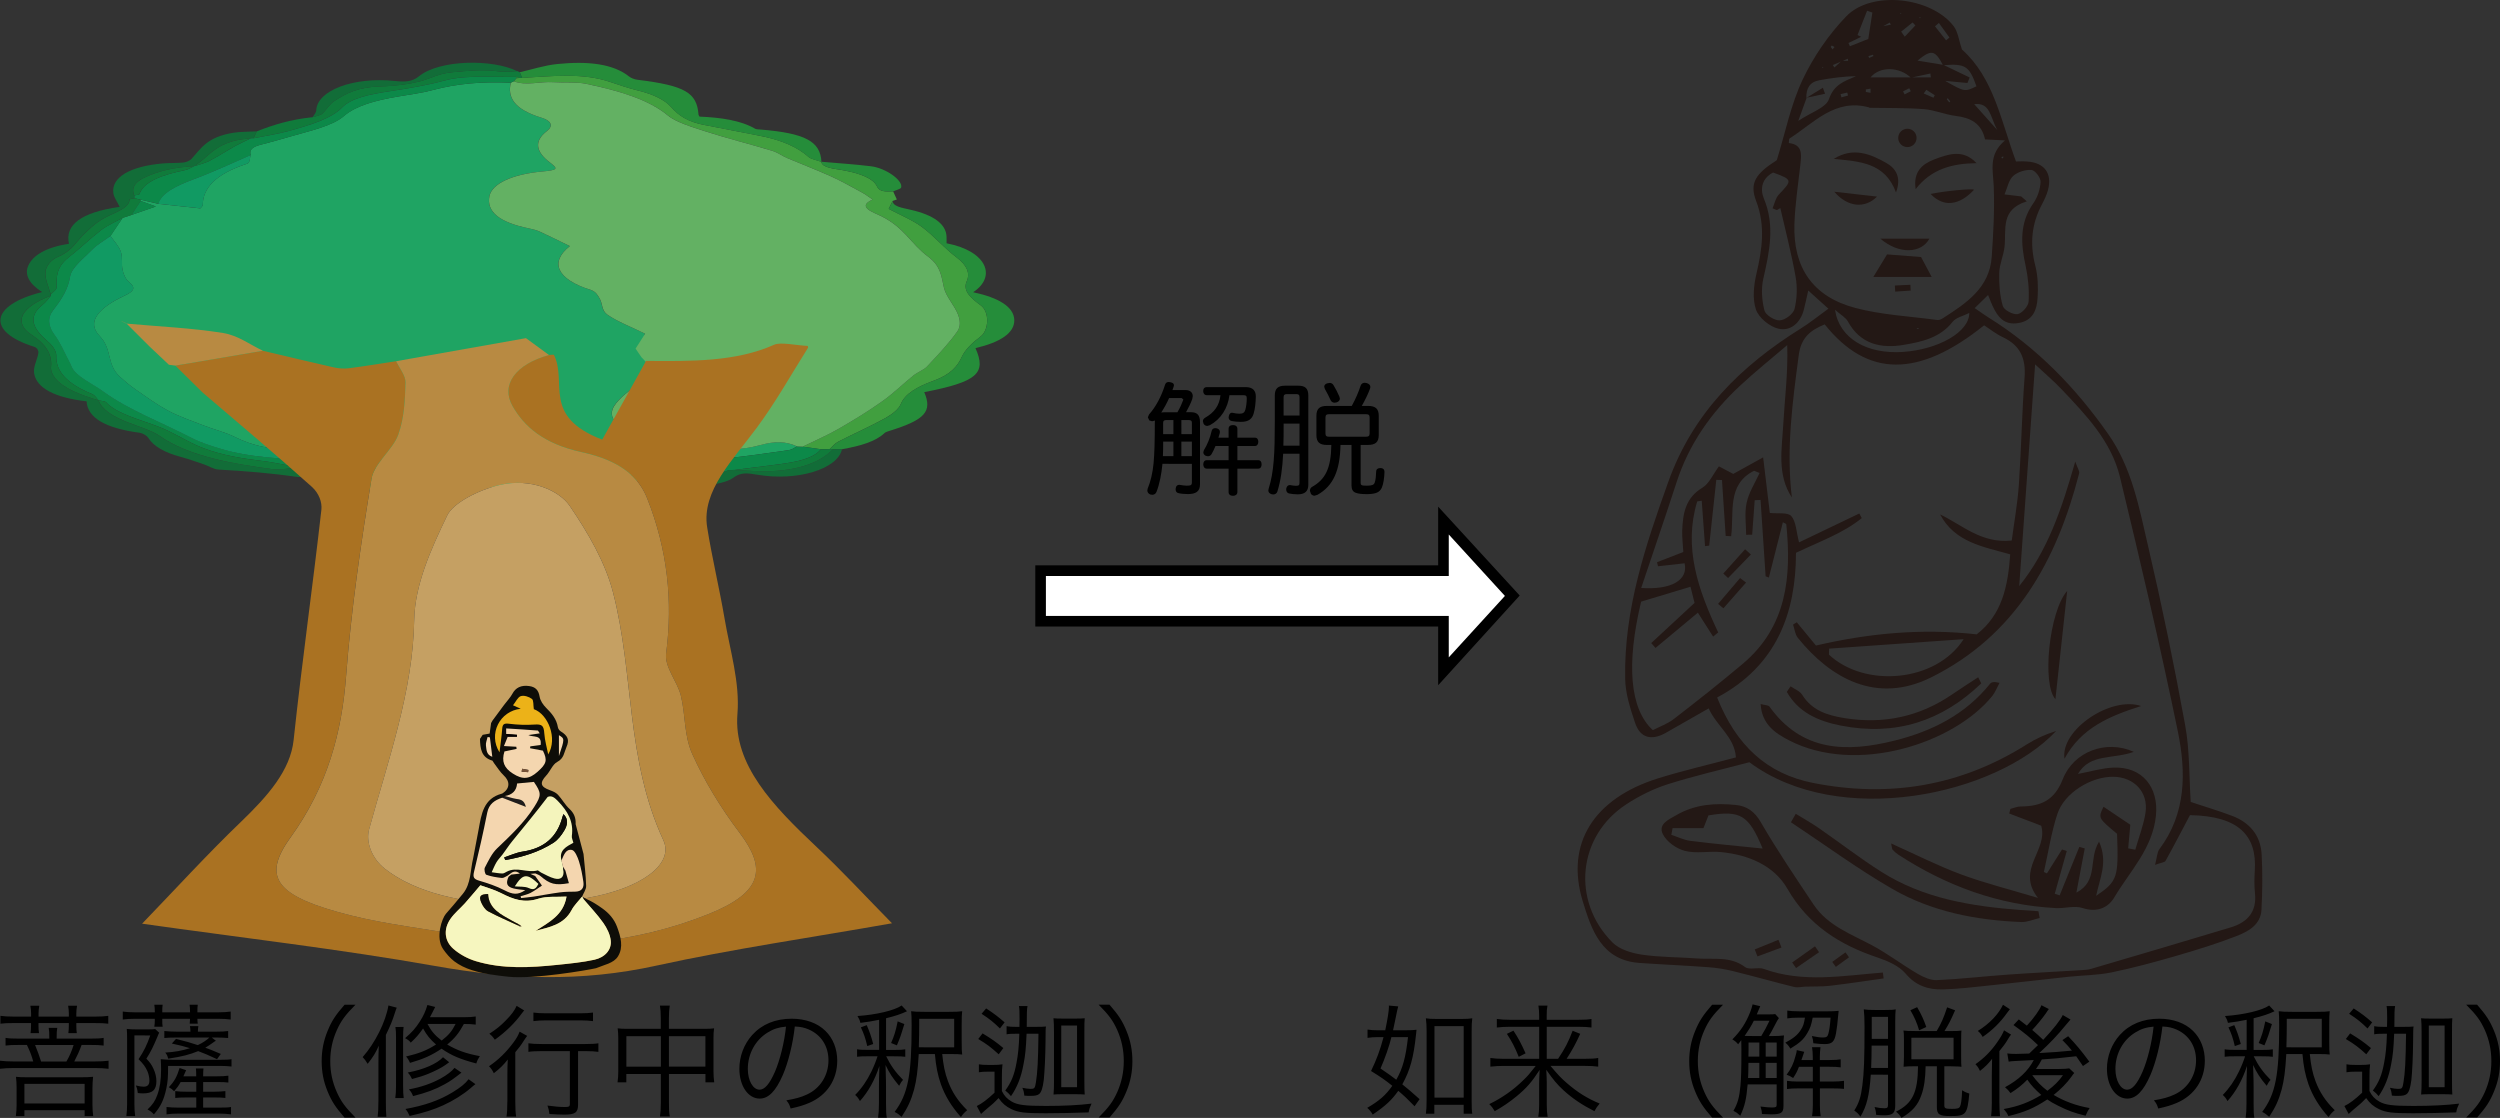 <?xml version="1.0" encoding="utf-8"?>
<!-- Generator: Adobe Illustrator 16.0.0, SVG Export Plug-In . SVG Version: 6.00 Build 0)  -->
<!DOCTYPE svg PUBLIC "-//W3C//DTD SVG 1.1//EN" "http://www.w3.org/Graphics/SVG/1.1/DTD/svg11.dtd">
<svg version="1.1" id="レイヤー_1" xmlns="http://www.w3.org/2000/svg" xmlns:xlink="http://www.w3.org/1999/xlink" x="0px"
	 y="0px" width="200.774px" height="89.779px" viewBox="0 0 200.774 89.779" enable-background="new 0 0 200.774 89.779"
	 xml:space="preserve">
<rect x="0" y="0" width="200.774" height="89.779" fill="#333333" stroke="none"/>
<path fill="#419F3F" d="M71.728,15.372c0.087,0.189,0.175,0.379,0.298,0.648c0.054-0.02-0.146,0.05-0.343,0.118
	c-0.104,0.208-0.206,0.418-0.315,0.635c0.881,0.471,1.942,0.908,2.662,1.447c1.054,0.786,1.759,1.674,2.806,2.464
	c0.812,0.613,1.094,1.255,0.799,1.908c-0.347,0.771,0.35,1.361,1.132,1.935c0.707,0.523,0.66,1.985-0.022,2.5
	c-0.67,0.501-1.25,1.068-1.508,1.639c-0.352,0.772-0.91,1.422-2.288,1.92c-1.298,0.47-2.276,1.047-2.604,1.854
	c-0.159,0.398-0.656,0.808-1.221,1.124c-1.188,0.661-2.544,1.257-3.791,1.897c-0.32,0.164-0.477,0.398-0.704,0.603
	c-0.234,0.005-0.474,0.011-0.705,0.015c-0.488-0.069-0.979-0.141-1.465-0.209c0.959-0.473,1.991-0.917,2.865-1.42
	c1.241-0.714,2.438-1.448,3.521-2.216c0.932-0.662,1.652-1.389,2.505-2.076c0.315-0.254,0.848-0.458,1.098-0.723
	c0.872-0.931,1.761-1.861,2.437-2.824c0.29-0.414,0.222-0.917,0.054-1.358c-0.282-0.727-0.962-1.426-1.13-2.155
	c-0.205-0.865-0.229-1.717-1.272-2.491c-1.396-1.036-1.866-2.297-3.74-3.24c-0.614-0.308-2.049-0.751-0.716-1.345
	c-0.305-0.206-0.543-0.395-0.844-0.56c-0.812-0.441-1.604-0.894-2.494-1.299c-1.125-0.512-2.355-0.977-3.524-1.472
	c-0.433-0.184-0.747-0.445-1.226-0.59c-1.766-0.534-3.629-1-5.357-1.56c-1.113-0.357-2.377-0.749-3.004-1.272
	c-1.519-1.27-3.896-1.986-6.571-2.542c-0.771-0.161-1.765-0.072-2.647-0.13c-1.052-0.069-2.146,0.308-3.156-0.071l0.213-0.244
	l0.25-0.023l0.107,0.002l0.106-0.008c2.425-0.136,4.878-0.432,7.11,0.342c0.704,0.241,1.414,0.481,2.181,0.67
	c1.256,0.309,2.162,0.749,2.697,1.36c0.542,0.614,1.262,1.156,2.68,1.418c1.435,0.266,2.841,0.564,4.269,0.831
	c1.833,0.341,3.161,0.919,4.071,1.736c0.186,0.167,0.68,0.26,1.029,0.387L65.95,12.99c0.098,0.51,1.06,0.549,1.789,0.687
	c1.33,0.25,2.392,0.641,2.692,1.297C70.621,15.391,71.074,15.397,71.728,15.372"/>
<path fill="#126D38" d="M34.233,39.108c0.256,0.218,0.515,0.435,0.77,0.654c-0.995-0.161-1.984-0.331-2.988-0.479
	c-0.324-0.049-0.723-0.107-1.021-0.063c-2.286,0.347-4.226,0.129-5.865-0.701c-0.206-0.106-0.571-0.147-0.874-0.206
	c-0.105-0.02-0.248,0.011-0.356-0.005c-2.065-0.304-4.181-0.48-6.332-0.595c-0.409-0.023-0.758-0.271-1.151-0.404
	c-0.617-0.209-1.224-0.434-1.887-0.613c-1.307-0.351-2.188-0.842-2.614-1.525c-0.101-0.162-0.412-0.375-0.719-0.418
	c-2.711-0.366-4.162-1.181-4.242-2.523c-2.526-0.291-4-1.042-4.21-2.229c-0.097-0.544,0.257-1.104,0.339-1.657
	c0.022-0.164-0.085-0.417-0.333-0.493c-3.843-1.195-3.585-3.344,0.636-4.396c-1.007-0.637-1.452-1.372-1.111-2.13
	c0.369-0.814,1.392-1.456,3.264-1.751c-0.337-1.49,0.938-2.518,4.073-2.961c-0.181-0.387-0.471-0.752-0.512-1.125
	c-0.143-1.262,1.35-2.132,3.982-2.363c0.541-0.049,1.121-0.016,1.659-0.073c0.251-0.027,0.523-0.166,0.635-0.285
	c0.768-0.839,1.25-1.78,3.415-2.112c0.571-0.087,1.213-0.071,1.823-0.104c-0.083,0.184-0.164,0.367-0.25,0.549l-0.232,0.007
	c-0.38,0.05-0.782,0.075-1.125,0.156c-1.877,0.429-2.297,1.387-3.425,2.083c-1.586,0.081-2.934,0.401-4.023,0.934
	c-0.797,0.391-1.023,0.88-0.784,1.411l0.006,0.229c-0.132,0.034-0.384,0.069-0.384,0.103c-0.011,0.723-1.255,1.054-2.098,1.527
	c-0.707,0.403-1.205,0.898-1.68,1.377c-0.587,0.591-0.868,1.227-1.996,1.713c-0.607,0.263-0.939,0.778-0.978,1.189
	c-0.056,0.6,0.264,1.208,0.422,1.814l-0.002,0.111c-2.362,0.883-3.065,2.137-1.522,3.142c1.205,0.789,1.646,1.614,1.55,2.556
	c-0.031,0.298,0.101,0.62,0.324,0.904c0.638,0.811,1.984,1.342,3.492,1.797c0.264,0.746,1.16,1.302,2.373,1.778
	c0.891,0.348,1.948,0.658,2.563,1.096c1.119,0.797,2.622,1.374,4.328,1.811c1.46,0.375,3.096,0.624,4.708,0.841
	c0.609,0.082,1.375-0.086,2.069-0.142l0.02,0.107c0.335,0.14,0.624,0.322,1.013,0.411c1.524,0.345,2.81,0.928,4.763,0.841
	c1.123-0.05,2.297,0.152,3.449,0.227c0.272,0.018,0.563-0.021,0.844-0.032L34.233,39.108"/>
<path fill="#258D3A" d="M66.63,36.067c0.232-0.204,0.388-0.437,0.707-0.603c1.244-0.641,2.602-1.237,3.789-1.897
	c0.567-0.316,1.06-0.726,1.222-1.125c0.326-0.808,1.302-1.386,2.604-1.854c1.377-0.498,1.935-1.147,2.285-1.92
	c0.26-0.571,0.842-1.137,1.51-1.64c0.687-0.514,0.733-1.977,0.022-2.5c-0.782-0.574-1.479-1.165-1.134-1.935
	c0.295-0.653,0.016-1.297-0.799-1.908c-1.047-0.79-1.751-1.676-2.801-2.463c-0.721-0.539-1.785-0.978-2.662-1.447
	c0.108-0.217,0.21-0.428,0.315-0.635c0.024,0.435,0.705,0.539,1.424,0.702c1.883,0.425,2.853,1.157,2.903,2.141
	c0.009,0.185,0.003,0.37,0.003,0.554c3.278,0.641,4.028,2.694,2.134,3.931c2.053,0.437,3.281,1.176,3.306,2.237
	c0.022,1.044-1.143,1.791-3.118,2.251c0.906,2.042,0.135,2.703-4.113,3.536c0.66,1.557,0.07,2.213-2.751,3.098
	c-0.158,0.051-0.35,0.106-0.432,0.18c-0.707,0.687-1.968,1.051-3.422,1.307c-0.245,0.002-0.485,0.003-0.729,0.004L66.63,36.067"/>
<path fill="#258D3A" d="M65.969,13c-0.352-0.125-0.846-0.217-1.031-0.386c-0.911-0.817-2.239-1.396-4.07-1.738
	c-1.434-0.265-2.836-0.564-4.266-0.83c-1.421-0.262-2.141-0.802-2.683-1.418c-0.537-0.613-1.438-1.051-2.697-1.361
	c-0.767-0.188-1.479-0.43-2.181-0.67c-2.232-0.771-4.686-0.478-7.11-0.34c-0.064-0.154-0.123-0.305-0.186-0.458
	c1.005-0.226,1.962-0.551,3.021-0.658c2.454-0.247,4.462-0.023,5.756,1.002c0.141,0.113,0.409,0.23,0.66,0.261
	c3.813,0.47,4.793,1.022,4.916,2.818l0.079,0.143c1.718,0.071,3.326,0.304,4.48,0.979c0.074,0.046,0.281,0.048,0.432,0.059
	C64.662,10.699,65.89,11.351,65.969,13"/>
<path fill="#107B3B" d="M41.746,5.801c0.063,0.152,0.124,0.303,0.186,0.457l-0.106,0.007l-0.107-0.001l-0.26-0.084
	c-0.467-0.005-0.936-0.014-1.402-0.013c-1.51,0.003-2.988-0.087-4.436,0.315c-1.335,0.37-2.851,0.615-4.339,0.842
	c-1.598,0.246-3.074,0.548-3.806,1.299c-0.893,0.917-2.59,1.42-4.319,1.899c-0.865,0.242-1.852,0.386-2.784,0.575
	c0.083-0.184,0.166-0.367,0.25-0.55c1.324-0.524,2.752-0.961,4.48-1.134c0.26-0.087,0.625-0.152,0.757-0.27
	c0.382-0.341,0.55-0.746,1.021-1.051c0.901-0.588,1.893-1.117,3.707-1.156c1.113-0.022,2.317-0.179,3.268-0.442
	c0.828-0.229,1.38-0.598,2.499-0.699c1.266-0.113,2.445-0.248,3.727-0.062c0.44,0.065,0.977-0.009,1.467-0.02L41.746,5.801"/>
<path fill="#126D38" d="M66.89,36.079c0.243-0.001,0.486-0.003,0.731-0.004c-0.343,1.604-3.617,2.6-6.817,2.046
	c-0.849-0.147-1.333-0.183-1.919,0.25c-0.889,0.656-3.662,0.839-5.505,0.475c-0.354-0.069-0.729-0.117-1.094-0.176l-0.009-0.042
	c0.335-0.139,0.631-0.366,1.011-0.4c1.644-0.155,3.313-0.25,4.975-0.37l0.232-0.107c0.159-0.002,0.319-0.003,0.481-0.004
	c0.997,0.033,2.015,0.14,2.992,0.09C64.329,37.721,65.933,37.082,66.89,36.079"/>
<path fill="#126D38" d="M41.548,5.72c-0.49,0.012-1.023,0.083-1.467,0.021c-1.282-0.186-2.458-0.054-3.727,0.061
	c-1.117,0.101-1.671,0.47-2.496,0.698C32.905,6.765,31.7,6.92,30.588,6.943c-1.814,0.038-2.803,0.567-3.707,1.156
	c-0.472,0.305-0.638,0.709-1.021,1.051c-0.132,0.118-0.497,0.182-0.754,0.271c0.103-0.188,0.29-0.375,0.294-0.564
	c0.064-1.596,3.004-2.705,6.319-2.353c0.861,0.091,1.407,0.046,1.919-0.371C35.293,4.782,39.542,4.724,41.548,5.72"/>
<path fill="#258D3A" d="M71.728,15.372c-0.655,0.024-1.106,0.02-1.297-0.399c-0.298-0.657-1.362-1.047-2.69-1.297
	c-0.729-0.138-1.69-0.177-1.789-0.687c1.337,0.118,2.697,0.203,4.01,0.366c1.205,0.152,2.57,1.147,2.409,1.706
	C72.339,15.176,71.951,15.269,71.728,15.372"/>
<path fill="#1FA463" d="M40.53,39.001c-0.452,0.059-0.899,0.122-1.355,0.171c-0.13,0.017-0.295,0.003-0.423-0.023
	c-0.678-0.13-1.349-0.27-2.024-0.406c-0.375-0.15-0.704-0.375-1.139-0.434c-0.887-0.122-1.831-0.159-2.75-0.229l0.013,0.009
	l-0.175-0.068c-0.262-0.091-0.526-0.182-0.793-0.273c-1.014-0.858-2.269-1.444-4.682-1.274c-0.723,0.05-0.989,0.165-1.312,0.38
	c-0.245,0.037-0.483,0.075-0.729,0.113c0.26-0.203,0.522-0.401,0.912-0.705c-0.615-0.089-1.253-0.287-1.796-0.239
	c-2.245,0.196-3.92-0.178-5.419-0.93c-0.735-0.368-1.729-0.618-2.567-0.944c-0.959-0.372-1.977-0.728-2.782-1.163
	c-0.98-0.528-1.791-1.13-2.631-1.711c-0.456-0.318-0.858-0.657-1.232-0.998c-1.123-1.024-0.604-2.208-1.644-3.29
	c-1.145-1.189,0.054-2.324,1.964-3.224c0.712-0.336,1.002-0.609,0.447-1.065c-0.357-0.294-0.485-0.666-0.568-1.012
	c-0.111-0.487,0.022-0.989-0.144-1.474c-0.145-0.431-0.543-0.844-0.831-1.265c0.324-0.482,0.65-0.97,0.975-1.452
	c0.236-0.076,0.472-0.155,0.705-0.231c0.595-0.205,1.189-0.412,1.968-0.683c-0.472-0.169-0.853-0.306-1.232-0.442l-0.022-0.11
	c0.479,0.112,0.959,0.224,1.437,0.337c1.138,0.123,2.274,0.249,3.391,0.37c0.114-0.148,0.19-0.199,0.19-0.25
	c0-1.384,1.038-2.512,3.536-3.33c0.305-0.1,0.22-0.466,0.315-0.707c-0.118-0.357,0.056-0.64,0.797-0.826
	c0.797-0.201,1.571-0.424,2.34-0.647c1.609-0.467,3.419-0.848,4.357-1.664c0.97-0.837,2.529-1.248,4.313-1.556
	c0.933-0.162,1.921-0.283,2.769-0.514c1.979-0.537,4.071-0.706,6.306-0.6c-0.271,1.147,0.216,2.123,2.479,2.815
	c0.682,0.208,1.02,0.611,0.416,1.071c-1.101,0.845-0.828,1.706,0.251,2.522c0.692,0.522,0.628,0.608-0.655,0.727
	c-2.39,0.22-4.004,0.979-4.204,1.979c-0.254,1.251,0.808,2.107,3.189,2.59c0.313,0.064,0.626,0.15,0.865,0.26
	c0.806,0.37,1.577,0.755,2.402,1.157c-1.635,1.291-1.072,2.659,1.695,3.524c0.398,0.125,0.568,0.453,0.709,0.704
	c0.241,0.426,0.128,0.938,0.61,1.278c0.776,0.547,1.912,0.98,3.033,1.529c-0.184,0.285-0.002,2.16,0.047,2.302
	c0.117,0.338,0.448,0.733,0.201,1.011c-0.553,0.619-1.476,1.166-2.113,1.775c-0.705,0.671-1.206,1.341-0.394,2.133
	c0.955,0.932,2.55,1.509,4.739,1.506c0.413-0.001,0.895,0.028,1.224,0.131c1.856,0.57,3.75,0.579,5.611,0.069
	c1.092-0.299,1.991-0.295,2.881,0.12c-0.203,0.1-0.367,0.252-0.615,0.294c-0.895,0.147-1.829,0.247-2.73,0.387
	c-1.119,0.172-2.577,0.226-3.252,0.589c-0.959,0.517-2.021,0.56-3.217,0.635c-0.883,0.055-1.876,0.041-2.609,0.231
	c-1.22,0.319-2.405,0.24-3.622,0.153c-1.333-0.096-2.607-0.119-3.733,0.301C43,38.625,41.765,38.813,40.53,39.001"/>
<path fill="#0C8949" d="M44.895,38.85c-0.222-0.139-0.441-0.276-0.66-0.414c1.125-0.422,2.397-0.397,3.732-0.301
	c1.215,0.087,2.402,0.166,3.622-0.153c0.733-0.191,1.727-0.177,2.609-0.231c1.196-0.075,2.258-0.118,3.215-0.635
	c0.676-0.363,2.134-0.418,3.253-0.589c0.901-0.14,1.836-0.239,2.729-0.386c0.25-0.041,0.412-0.194,0.615-0.295
	c0.151,0.008,0.3,0.018,0.449,0.024c0.488,0.068,0.977,0.141,1.465,0.209c-0.591,0.749-1.946,1.024-3.437,1.216
	c-1.168,0.152-2.342,0.297-3.514,0.446c-0.159,0.002-0.319,0.003-0.479,0.005l-0.235,0.107c-1.658,0.118-3.328,0.215-4.972,0.369
	c-0.38,0.035-0.676,0.262-1.011,0.401c-0.326-0.013-0.778-0.1-0.957-0.03c-1.096,0.422-2.371,0.406-3.659,0.396
	c-0.876-0.05-1.752-0.1-2.628-0.15L44.895,38.85"/>
<path fill="#63B163" d="M64.459,35.872c-0.149-0.009-0.298-0.018-0.449-0.023c-0.888-0.415-1.787-0.42-2.879-0.12
	c-1.863,0.51-3.754,0.501-5.611-0.069c-0.331-0.103-0.813-0.132-1.224-0.132c-2.189,0.004-3.789-0.572-4.744-1.506
	c-0.806-0.792-0.305-1.461,0.396-2.133c0.638-0.608,1.563-1.155,2.115-1.775c0.248-0.277-0.083-0.672-0.203-1.011
	c-0.049-0.143-0.228-0.276-0.345-0.413c-0.159-0.231-0.313-0.463-0.472-0.694c0.295-0.458,0.586-0.913,0.768-1.196
	c-1.117-0.549-2.253-0.983-3.029-1.53c-0.479-0.339-0.371-0.853-0.612-1.278c-0.143-0.25-0.311-0.577-0.712-0.704
	c-2.763-0.866-3.328-2.234-1.692-3.525c-0.825-0.399-1.597-0.786-2.402-1.157c-0.239-0.111-0.555-0.197-0.866-0.26
	c-2.384-0.484-3.44-1.339-3.191-2.59c0.206-0.999,1.814-1.756,4.208-1.979c1.281-0.118,1.343-0.204,0.655-0.726
	c-1.079-0.815-1.352-1.675-0.251-2.521c0.601-0.463,0.266-0.865-0.416-1.071c-2.26-0.692-2.751-1.667-2.479-2.816l0.232-0.114
	c1.011,0.381,2.104,0.003,3.154,0.071c0.885,0.058,1.88-0.031,2.649,0.13c2.674,0.556,5.056,1.272,6.571,2.542
	c0.624,0.524,1.891,0.915,3.002,1.273c1.731,0.559,3.594,1.024,5.359,1.559c0.479,0.145,0.793,0.406,1.226,0.59
	c1.166,0.496,2.394,0.959,3.524,1.472c0.891,0.405,1.68,0.858,2.492,1.299c0.303,0.163,0.539,0.354,0.844,0.56
	c-1.331,0.596,0.103,1.037,0.716,1.345c1.877,0.943,2.343,2.204,3.742,3.24c1.042,0.773,1.068,1.626,1.271,2.491
	c0.17,0.729,0.85,1.428,1.13,2.155c0.17,0.441,0.238,0.944-0.052,1.358c-0.676,0.962-1.565,1.894-2.438,2.825
	c-0.248,0.264-0.78,0.467-1.096,0.722c-0.854,0.688-1.573,1.415-2.508,2.076c-1.078,0.769-2.276,1.502-3.518,2.216
	C66.452,34.955,65.421,35.4,64.459,35.872"/>
<path fill="#0C8949" d="M41.256,6.528l-0.229,0.114c-2.237-0.108-4.33,0.062-6.306,0.6c-0.844,0.23-1.839,0.35-2.77,0.513
	c-1.782,0.31-3.344,0.72-4.309,1.558c-0.941,0.815-2.752,1.197-4.359,1.663c-0.77,0.224-1.541,0.447-2.341,0.648
	c-0.745,0.186-0.922,0.469-0.797,0.826c-1.503,0.646-2.936,1.334-4.53,1.925c-1.445,0.534-2.617,1.11-2.901,1.991
	c-0.479-0.112-0.959-0.223-1.438-0.336c-0.159-0.036-0.317-0.073-0.479-0.11l-0.006-0.229c0.139-0.028,0.388-0.048,0.4-0.085
	c0.342-1.017,1.796-1.563,3.68-1.945c0.286-0.058,0.479-0.207,0.723-0.315c0.407-0.137,0.885-0.245,1.206-0.416
	c0.735-0.386,1.387-0.811,2.096-1.208c0.388-0.214,0.832-0.41,1.25-0.614l0.232-0.005c0.932-0.19,1.919-0.335,2.784-0.575
	c1.727-0.479,3.424-0.982,4.319-1.899c0.731-0.751,2.206-1.056,3.805-1.299c1.483-0.228,3.002-0.474,4.337-0.842
	c1.449-0.403,2.932-0.312,4.438-0.315c0.467-0.001,0.932,0.009,1.402,0.014l0.011,0.107L41.256,6.528"/>
<path fill="#107B3B" d="M58.977,37.747c1.17-0.149,2.342-0.295,3.514-0.446c1.487-0.194,2.846-0.47,3.436-1.217
	c0.235-0.004,0.472-0.01,0.705-0.016l0.258,0.011c-0.962,1.003-2.561,1.642-4.923,1.759C60.991,37.885,59.977,37.781,58.977,37.747"
	/>
<polyline fill="#258D3A" points="41.469,6.287 41.458,6.18 41.718,6.264 41.469,6.287 "/>
<path fill="#0C8949" d="M32.842,38.081c0.22,0.188,0.438,0.377,0.659,0.565c-2.534-0.229-5.247-0.09-7.542-0.847
	c-0.492-0.162-1.31-0.11-1.98-0.157l-0.02-0.107c-1.058-0.19-2.089-0.43-3.179-0.556c-1.895-0.222-3.607-0.587-5.006-1.221
	c-1.053-0.479-1.919-1.058-3.044-1.491c-1.55-0.595-3.373-1.042-4.215-1.968c-0.068-0.074-0.39-0.099-0.597-0.147
	c-0.179-0.176-0.265-0.403-0.553-0.521c-1.979-0.811-2.887-1.81-2.843-3.043c0.018-0.398-0.298-0.838-0.714-1.195
	c-1.126-0.967-1.66-1.917-0.362-2.938c0.272-0.215,0.429-0.467,0.637-0.701l0.003-0.112c0.158-0.181,0.458-0.362,0.456-0.544
	c-0.02-0.841-0.016-1.661,0.966-2.424c0.928-0.721,1.695-1.485,2.626-2.206c0.463-0.357,1.144-0.654,1.725-0.977
	c-0.328,0.483-0.652,0.969-0.977,1.453c-0.492,0.36-1.081,0.7-1.456,1.083c-0.702,0.717-1.687,1.447-1.797,2.198
	c-0.146,0.946-0.657,1.791-1.343,2.661c-0.496,0.629-0.411,1.319,0.09,1.994c0.503,0.676,0.78,1.388,1.151,2.083
	c0.085,0.159,0.158,0.323,0.229,0.483c0.357,0.813,1.673,1.35,2.572,2.013c1.946,1.432,4.727,2.494,7.11,3.728
	c0.68,0.352,1.557,0.634,2.42,0.89c2.224,0.659,4.782,0.758,7.313,0.885c0.245-0.037,0.485-0.074,0.729-0.114
	c1.797,0.592,3.942,0.675,5.995,0.896c0.262,0.09,0.526,0.181,0.791,0.271l0.175,0.069L32.842,38.081"/>
<path fill="#107B3B" d="M7.918,32.153c0.205,0.048,0.528,0.071,0.6,0.147c0.841,0.927,2.662,1.373,4.212,1.968
	c1.127,0.432,1.991,1.013,3.046,1.491c1.396,0.634,3.109,1,5.004,1.22c1.092,0.126,2.121,0.367,3.179,0.557
	c-0.695,0.055-1.461,0.224-2.069,0.142c-1.615-0.215-3.248-0.466-4.708-0.842c-1.706-0.436-3.208-1.013-4.328-1.81
	c-0.614-0.439-1.671-0.748-2.563-1.096C9.077,33.456,8.182,32.897,7.918,32.153"/>
<path fill="#107B3B" d="M9.855,17.496c-0.582,0.323-1.262,0.618-1.725,0.977c-0.934,0.718-1.702,1.483-2.626,2.206
	c-0.979,0.761-0.98,1.583-0.967,2.425c0.003,0.179-0.296,0.361-0.458,0.542c-0.159-0.606-0.479-1.214-0.425-1.814
	c0.038-0.411,0.371-0.927,0.979-1.189c1.129-0.487,1.409-1.122,1.995-1.713c0.478-0.479,0.973-0.976,1.682-1.378
	c0.841-0.476,2.085-0.804,2.096-1.527c0.002-0.034,0.25-0.069,0.387-0.103c0.159,0.036,0.317,0.073,0.478,0.11l0.023,0.11
	c-0.248,0.377-0.49,0.751-0.735,1.125C10.322,17.342,10.088,17.418,9.855,17.496"/>
<path fill="#107B3B" d="M4.078,23.755c-0.209,0.235-0.362,0.484-0.638,0.701c-1.297,1.023-0.763,1.975,0.362,2.938
	c0.418,0.356,0.731,0.795,0.718,1.195c-0.042,1.233,0.866,2.232,2.844,3.042c0.288,0.118,0.373,0.344,0.553,0.522
	c-1.51-0.454-2.854-0.984-3.494-1.796c-0.222-0.283-0.354-0.605-0.322-0.904c0.097-0.939-0.342-1.768-1.55-2.556
	C1.01,25.892,1.716,24.638,4.078,23.755"/>
<path fill="#107B3B" d="M23.977,37.641c0.667,0.047,1.483-0.007,1.979,0.157c2.297,0.755,5.008,0.618,7.545,0.847
	c0.181,0.148,0.364,0.296,0.546,0.441c-0.282,0.013-0.571,0.05-0.844,0.032c-1.156-0.075-2.326-0.277-3.449-0.227
	c-1.951,0.086-3.239-0.495-4.763-0.841C24.602,37.963,24.312,37.781,23.977,37.641"/>
<path fill="#107B3B" d="M15.588,13.346c-0.239,0.108-0.437,0.256-0.723,0.315c-1.881,0.383-3.337,0.93-3.68,1.945
	c-0.011,0.037-0.26,0.057-0.4,0.084c-0.241-0.532-0.018-1.02,0.785-1.411C12.656,13.746,14.002,13.426,15.588,13.346"/>
<path fill="#107B3B" d="M20.14,11.107c-0.416,0.205-0.859,0.398-1.245,0.615c-0.71,0.397-1.36,0.822-2.096,1.207
	c-0.327,0.171-0.802,0.281-1.211,0.417c1.134-0.699,1.548-1.657,3.427-2.083C19.361,11.182,19.762,11.156,20.14,11.107"/>
<polyline fill="#107B3B" points="58.263,37.858 58.494,37.751 58.263,37.858 "/>
<path fill="#119A63" d="M25.166,36.967c-2.53-0.125-5.089-0.226-7.313-0.885c-0.865-0.254-1.741-0.537-2.42-0.888
	c-2.386-1.234-5.162-2.297-7.112-3.728c-0.899-0.662-2.214-1.201-2.572-2.013c-0.07-0.161-0.141-0.326-0.229-0.484
	c-0.371-0.697-0.648-1.408-1.149-2.083c-0.503-0.677-0.588-1.367-0.089-1.995c0.687-0.871,1.2-1.714,1.343-2.661
	c0.113-0.751,1.098-1.479,1.795-2.199c0.376-0.384,0.964-0.722,1.456-1.083c0.288,0.421,0.687,0.835,0.832,1.265
	c0.161,0.482,0.031,0.984,0.143,1.473c0.079,0.344,0.207,0.717,0.569,1.012c0.554,0.456,0.264,0.729-0.448,1.065
	c-1.91,0.9-3.108,2.035-1.963,3.224c1.04,1.08,0.521,2.263,1.644,3.29c0.373,0.341,0.773,0.679,1.232,0.996
	c0.842,0.582,1.65,1.184,2.631,1.712c0.805,0.436,1.822,0.793,2.782,1.162c0.838,0.328,1.833,0.578,2.567,0.945
	c1.498,0.751,3.176,1.123,5.419,0.929c0.539-0.047,1.175,0.15,1.796,0.239C25.687,36.565,25.427,36.766,25.166,36.967"/>
<path fill="#119A63" d="M12.707,16.366c0.284-0.883,1.459-1.457,2.901-1.991c1.598-0.592,3.027-1.279,4.53-1.926
	c-0.094,0.244-0.009,0.609-0.315,0.707c-2.496,0.819-3.537,1.946-3.537,3.329c0,0.053-0.074,0.103-0.189,0.25
	C14.982,16.614,13.844,16.49,12.707,16.366"/>
<path fill="#119A63" d="M31.888,37.749c-2.053-0.221-4.198-0.302-5.994-0.894c0.324-0.213,0.588-0.33,1.311-0.381
	C29.617,36.305,30.874,36.89,31.888,37.749"/>
<path fill="#0C8949" d="M10.557,17.265c0.246-0.376,0.49-0.751,0.736-1.125c0.384,0.136,0.761,0.272,1.234,0.442
	C11.746,16.853,11.151,17.059,10.557,17.265"/>
<path fill="#AA7222" d="M64.898,27.921c-1.351,2.137-2.554,4.308-4.1,6.403c-1.914,2.598-4.475,5.091-4.006,8.021
	c0.388,2.443,0.98,4.878,1.396,7.322c0.435,2.556,1.243,5.129,1.035,7.673c-0.33,4.066,2.843,7.371,6.371,10.691
	c2.063,1.942,3.911,3.951,6.041,6.117c-6.482,1.147-12.854,2.068-18.921,3.401c-6.073,1.335-11.697,1.11-17.779,0.028
	c-7.563-1.342-15.387-2.246-23.523-3.396c2.744-2.845,5.204-5.551,7.931-8.172c2.151-2.07,3.979-4.131,4.238-6.578
	c0.657-6.164,1.533-12.322,2.229-18.486c0.069-0.615-0.197-1.338-0.774-1.856c-2.843-2.556-5.84-5.06-8.783-7.582
	c-0.723-0.714-1.445-1.43-2.168-2.143c2.343-0.396,4.688-0.796,7.03-1.193c1.896,0.447,3.784,0.903,5.692,1.334
	c0.358,0.081,0.821,0.119,1.189,0.072c1.284-0.164,2.546-0.375,3.816-0.569c0.267,0.572,0.77,1.149,0.752,1.719
	c-0.042,1.396-0.094,2.817-0.582,4.18c-0.432,1.205-1.946,2.326-2.143,3.525c-0.87,5.27-1.64,10.549-2.044,15.834
	c-0.343,4.474-1.443,8.802-4.476,13.003c-2.345,3.251-1.114,4.742,4.852,6.246c2.879,0.725,6.068,1.07,9.084,1.635
	c7.165,1.344,13.832,0.602,19.701-1.767c4.344-1.753,4.577-3.665,2.456-6.478c-1.548-2.055-2.844-4.187-3.816-6.345
	c-0.682-1.521-0.532-3.144-0.923-4.708c-0.284-1.139-1.322-2.279-1.179-3.387c0.548-4.199,0.113-8.331-1.523-12.444
	c-0.692-1.743-2.172-3.04-5.263-3.716c-3.092-0.676-4.617-2.069-5.543-3.687c-0.991-1.727,0.26-3.385,2.925-4.107
	c0.128-0.019,0.258-0.024,0.39-0.023c1.119,2.236-1.006,4.938,3.883,6.819c1.173-2.11,2.345-4.215,3.521-6.322
	c3.621,0.028,7.214,0.08,10.297-1.304c0.506-0.226,1.778,0.055,2.695,0.102L64.898,27.921"/>
<path fill="#B88A42" d="M31.812,29.009c3.476-0.617,6.947-1.236,10.425-1.852c0.62,0.452,1.239,0.905,1.859,1.358
	c-2.665,0.722-3.917,2.379-2.928,4.107c0.928,1.615,2.454,3.012,5.545,3.688c3.091,0.675,4.571,1.974,5.261,3.714
	c1.634,4.115,2.069,8.247,1.523,12.444c-0.144,1.107,0.895,2.248,1.179,3.387c0.388,1.568,0.241,3.191,0.923,4.709
	c0.973,2.157,2.267,4.289,3.816,6.344c2.121,2.811,1.889,4.723-2.456,6.478c-5.869,2.368-12.535,3.114-19.703,1.767
	c-3.017-0.564-6.209-0.91-9.084-1.635c-5.965-1.503-7.199-2.992-4.85-6.246c3.027-4.201,4.134-8.529,4.476-13.003
	c0.405-5.285,1.175-10.564,2.042-15.833c0.199-1.201,1.71-2.318,2.143-3.524c0.488-1.365,0.542-2.786,0.582-4.182
	C32.583,30.157,32.078,29.582,31.812,29.009 M41.619,72.718c1.656-0.175,3.684-0.282,5.578-0.614
	c4.217-0.738,6.981-2.674,6.072-4.637c-3.024-6.551-2.328-13.304-4.042-19.913c-0.612-2.355-1.95-4.689-3.473-6.929
	c-0.821-1.205-3.074-2.271-5.619-1.677c-1.768,0.412-3.751,1.471-4.215,2.442c-1.326,2.747-2.605,5.595-2.654,8.408
	c-0.101,5.692-2.083,11.214-3.617,16.792c-0.286,1.02,0.202,2.346,1.262,3.18C33.316,71.657,37.021,72.545,41.619,72.718z"/>
<path fill="#B88A42" d="M10.169,25.99c2.59,0.235,5.247,0.35,7.745,0.753c1.219,0.198,2.145,0.933,3.205,1.427
	c-2.343,0.397-4.688,0.795-7.031,1.193c-0.174-0.022-0.349-0.043-0.523-0.069c-0.515-0.483-1.024-0.968-1.539-1.452
	C11.405,27.226,10.786,26.608,10.169,25.99"/>
<path fill="#B88A42" d="M10.209,26.023c-0.141-0.093-0.307-0.168-0.497-0.228C9.925,25.843,10.092,25.917,10.209,26.023"/>
<path fill="#C5A063" d="M41.619,72.718c-4.599-0.171-8.302-1.062-10.709-2.947c-1.063-0.834-1.548-2.16-1.265-3.18
	c1.537-5.576,3.522-11.1,3.62-16.792c0.049-2.814,1.328-5.663,2.652-8.408c0.467-0.974,2.449-2.03,4.217-2.443
	c2.545-0.594,4.798,0.474,5.619,1.678c1.522,2.238,2.86,4.571,3.473,6.929c1.714,6.611,1.013,13.362,4.042,19.913
	c0.91,1.962-1.854,3.898-6.072,4.637C45.303,72.436,43.272,72.542,41.619,72.718"/>
<path fill="#0E0D08" d="M39.553,57.867c0.3-0.405,0.599-0.811,0.899-1.215l0.109-0.14l-0.007,0.009
	c0.203-0.269,0.44-0.518,0.597-0.808c0.26-0.486,0.697-0.707,1.342-0.617c0.501,0.068,0.752,0.313,0.842,0.846
	c0.051,0.324,0.281,0.662,0.522,0.902c0.456,0.451,0.844,0.91,0.948,1.569c0.02,0.119,0.124,0.259,0.23,0.323
	c0.555,0.346,0.721,0.672,0.456,1.261c-0.183,0.413-0.194,0.907-0.733,1.188c-0.382,0.2-0.565,0.749-0.889,1.095
	c-0.545,0.591-0.476,0.908,0.296,1.181c0.229,0.082,0.479,0.189,0.64,0.361c0.335,0.358,0.573,0.814,0.934,1.146
	c0.378,0.35,0.512,0.739,0.49,1.218c0.211,0.799,0.425,1.598,0.633,2.396c0.076,0.854,0.188,1.706,0.211,2.563
	c0.009,0.282-0.209,0.569-0.324,0.858c-0.29,0.363-0.642,0.693-0.854,1.098c-0.627,1.174-1.778,1.354-2.881,1.658
	c1.06-0.691,2.236-1.253,2.478-2.752c-0.773,0.049-1.584-0.05-2.29,0.18c-1.103,0.357-1.988,0.04-2.93-0.443
	c-0.599-0.307-1.266-0.484-1.697-0.646c-0.507,0.592-0.867,1.03-1.25,1.456c-0.384,0.423-0.84,0.788-1.157,1.251
	c-0.562,0.814-0.501,1.754,0.238,2.401c0.51,0.442,1.16,0.793,1.802,0.986c2.153,0.65,4.368,0.523,6.57,0.297
	c0.984-0.104,1.98-0.197,2.944-0.408c0.863-0.19,1.4-0.805,1.324-1.534c-0.052-0.493-0.303-1.01-0.6-1.425
	c-0.407-0.582-1.081-1.305-1.57-1.889l-0.128-0.229l0.388,0.212c0.432,0.19,0.84,0.455,1.221,0.726
	c0.539,0.379,0.962,0.859,1.194,1.477c0.303,0.813,0.535,1.646,0.079,2.385c-0.342,0.555-1.114,0.678-1.766,0.951
	c-0.678,0.154-5.03,0.906-7.048,0.684c-1.013-0.112-1.957-0.219-2.93-0.533c-0.508-0.161-0.995-0.393-1.411-0.71
	c-0.329-0.251-0.642-0.621-0.888-0.976c-0.642-0.932-0.081-2.486,0.222-2.831c0.345-0.384,0.915-1.062,1.366-1.614
	c0.667-0.813,0.587-1.896,0.828-2.865c0,0,0.409-2.132,0.44-2.32c0.222-1.219,0.388-2.467,1.87-2.856l0.051-0.023
	c0.593-0.388,0.61-0.955,0.095-1.435c-0.301-0.281-0.523-0.648-0.776-0.979l-0.135-0.211c-0.91-0.256-0.978-0.985-1.002-1.747
	c0.072-0.109,0.147-0.218,0.22-0.327c0.175-0.031,0.35-0.064,0.557-0.102c0.038-0.285,0.079-0.564,0.117-0.844l-0.005,0.01
	L39.553,57.867"/>
<path fill="#0E0D08" d="M40.665,58.94l-0.011,0.103l0.121,0.121c-0.097,0.229-0.19,0.46-0.307,0.751
	c0.431,0.023,0.709,0.038,0.993,0.055l0.027,0.172c-0.327,0.068-0.655,0.139-0.978,0.205c-0.245,0.795-0.045,1.319,0.676,1.777
	c0.78,0.497,1.307,0.461,1.984-0.142c0.729-0.649,0.797-0.928,0.427-1.699c-0.354-0.067-0.693-0.13-1.029-0.194l0.018-0.153
	c0.281-0.037,0.565-0.076,0.832-0.113c0.103-0.86-0.58-0.585-0.985-0.795c0.295-0.042,0.589-0.087,0.915-0.138l-0.147-0.223
	c-0.82-0.066-1.642-0.113-2.55-0.171c0,0.158,0,0.302,0,0.446L40.665,58.94"/>
<path fill="#0E0D08" d="M40.89,70.233l-0.13,0.093c-0.151,0.066-0.309,0.2-0.45,0.184c-0.424-0.046-0.854-0.114-1.249-0.256
	c-0.105-0.037-0.194-0.438-0.115-0.583c0.284-0.538,0.553-1.129,0.98-1.537c1.092-1.044,2.189-2.07,3-3.36
	c0.563-0.894,0.563-1.093-0.048-1.977c-0.437,0.042-0.869,0.083-1.349,0.129c-0.04,0.573-0.388,0.912-0.975,1.003l-0.224,0.135
	c-0.606,0.203-1.063,0.5-1.203,1.207c-0.315,1.592-0.678,3.173-1.06,4.752c-0.101,0.42-0.023,0.575,0.4,0.701
	c0.697,0.203,1.398,0.438,2.042,0.771c0.669,0.348,1.066,0.402,1.678-0.008c-0.3-0.041-0.631-0.057-0.948-0.137
	c-0.533-0.134-0.636-0.401-0.398-0.936l0.222-0.176c0.23-0.024,0.46-0.052,0.69-0.077C41.405,69.858,41.141,70.022,40.89,70.233"/>
<path fill="#0E0D08" d="M42.991,70.139c-0.086,0.008-0.173,0.014-0.401,0.033c0.218,0.099,0.303,0.137,0.388,0.176
	c0.182,0.252,0.362,0.51,0.544,0.765c-0.307,0.202-0.602,0.427-0.926,0.594c-0.243,0.126-0.522,0.179-0.787,0.263l0.038,0.148
	c0.34-0.039,0.681-0.068,1.018-0.119c0.702-0.109,1.396-0.246,2.1-0.338c0.396-0.054,0.806-0.057,1.209-0.057
	c0.537-0.002,0.742-0.299,0.673-0.777c-0.08-0.563-0.186-1.127-0.357-1.667c-0.111-0.341-0.324-0.86-0.565-0.905
	c-0.515-0.094-0.66,0.458-0.842,0.854c-0.232-0.834,0.395-1.113,0.953-1.43c-0.05-0.201-0.149-0.385-0.126-0.55
	c0.159-1.142-0.333-1.981-1.098-2.776c-0.29-0.302-0.506-0.484-0.841-0.356c-0.912,1.213-1.885,2.379-2.842,3.554
	c-0.282,0.348-0.524,0.728-0.796,1.088c-0.154,0.205-0.343,0.387-0.474,0.604c-0.152,0.254-0.258,0.537-0.387,0.808
	c0.284,0.036,0.565,0.091,0.851,0.1c0.114,0.005,0.243-0.08,0.354-0.142c0.814-0.438,1.676,0.131,2.503-0.111l0.258,0.176
	c0.355,0.168,0.704,0.381,1.078,0.477C45,70.672,45.3,70.461,45.23,69.905h0.158c0.094,0.337,0.19,0.672,0.286,1.016
	c-1.109,0.197-1.528,0.078-2.276-0.568C43.294,70.253,43.132,70.209,42.991,70.139"/>
<path fill="#0E0D08" d="M40.115,60.421c0.083-0.706,0.175-1.29,0.211-1.879c0.025-0.401,0.162-0.466,0.557-0.418
	c0.665,0.082,1.348,0.111,2.018,0.065c0.626-0.041,0.765,0.073,0.81,0.717c0.038,0.566,0.205,1.12,0.313,1.68
	c0.765-1.294-0.007-3.223-1.156-3.635c-0.051-0.342-0.004-0.709-0.151-0.822c-0.232-0.177-0.636-0.307-0.893-0.224
	c-0.248,0.081-0.401,0.452-0.629,0.735c0.302,0.136,0.445,0.202,0.624,0.281C40.146,57.094,39.186,58.944,40.115,60.421"/>
<path fill="#0E0D08" d="M43.241,70.985c-0.915-0.867-1.248-0.834-1.897,0.199c0.394,0.04,0.808-0.013,1.127,0.139
	C42.914,71.528,43.062,71.331,43.241,70.985"/>
<path fill="#0E0D08" d="M39.344,59.217l-0.186-0.028c-0.049,0.228-0.161,0.467-0.132,0.683c0.049,0.328,0.02,0.742,0.51,0.908
	C39.468,60.223,39.405,59.719,39.344,59.217"/>
<path fill="#0E0D08" d="M44.887,59.041c0,0.563,0,1.078,0,1.675C45.351,59.325,45.351,59.325,44.887,59.041"/>
<path fill="#AC7C58" d="M38.225,67.814c-0.07,0.366-0.144,0.73-0.213,1.096C38.081,68.544,38.154,68.18,38.225,67.814"/>
<polyline fill="#EEE93B" points="39.553,57.867 39.445,58.068 39.553,57.867 "/>
<polyline fill="#EEE93B" points="40.562,56.511 40.452,56.65 40.562,56.511 "/>
<path fill="#F6F6BF" d="M46.752,72l0.119,0.218c0.533,0.629,1.111,1.228,1.582,1.899c0.292,0.416,0.548,0.932,0.599,1.424
	c0.077,0.729-0.46,1.347-1.323,1.536c-0.967,0.211-1.96,0.304-2.944,0.407c-2.205,0.229-4.417,0.355-6.571-0.296
	c-0.646-0.195-1.297-0.544-1.799-0.986c-0.742-0.648-0.801-1.587-0.241-2.401c0.318-0.463,0.774-0.83,1.156-1.251
	c0.382-0.425,0.742-0.864,1.247-1.456c0.433,0.159,1.101,0.34,1.7,0.646c0.939,0.482,1.829,0.801,2.932,0.441
	c0.704-0.229,1.517-0.13,2.29-0.179c-0.243,1.497-1.418,2.06-2.478,2.751c1.1-0.299,2.252-0.48,2.88-1.656
	C46.11,72.696,46.46,72.365,46.752,72 M41.787,74.317l-0.126-0.09c-0.177-0.094-0.357-0.181-0.53-0.281
	c-0.885-0.51-1.867-0.931-1.93-2.15c-0.618,0.006-0.77,0.183-0.55,0.683c0.116,0.271,0.313,0.579,0.559,0.712
	c0.797,0.428,1.635,0.779,2.458,1.16l0.047,0.039l0.175,0.004L41.787,74.317z"/>
<path fill="#F4F4BC" d="M45.249,69.908c0.064,0.557-0.23,0.767-0.721,0.642c-0.375-0.095-0.722-0.307-1.076-0.476l-0.257-0.176
	c-0.83,0.242-1.691-0.329-2.503,0.111c-0.115,0.062-0.239,0.146-0.354,0.141c-0.289-0.009-0.569-0.063-0.851-0.1
	c0.125-0.271,0.236-0.554,0.388-0.809c0.127-0.215,0.317-0.396,0.472-0.603c0.268-0.36,0.512-0.738,0.795-1.087
	c0.958-1.176,1.928-2.342,2.843-3.554c0.333-0.129,0.548,0.055,0.838,0.355c0.766,0.795,1.26,1.634,1.101,2.777
	C45.9,67.296,46,67.479,46.049,67.68c-0.559,0.316-1.188,0.596-0.952,1.431c0.038,0.156,0.074,0.307,0.114,0.463
	C45.219,69.684,45.234,69.796,45.249,69.908 M40.492,68.856l0.083,0.213c1.371-0.238,2.699-0.634,3.883-1.396
	c0.352-0.228,0.64-0.608,0.856-0.975c0.243-0.411,0.378-0.888-0.066-1.319l-0.074,0.211c-0.427,1.669-1.522,2.553-3.207,2.8
	C41.465,68.467,40.984,68.696,40.492,68.856z"/>
<path fill="#F4D6AF" d="M40.65,58.946c0-0.146,0-0.291,0-0.447c0.91,0.057,1.731,0.107,2.552,0.172l0.147,0.224
	c-0.328,0.05-0.622,0.094-0.917,0.138c0.407,0.206,1.09-0.068,0.987,0.793c-0.267,0.037-0.548,0.074-0.832,0.114L42.57,60.09
	c0.34,0.064,0.678,0.127,1.032,0.194c0.371,0.772,0.3,1.05-0.432,1.7c-0.676,0.602-1.205,0.639-1.982,0.141
	c-0.718-0.458-0.921-0.981-0.676-1.776c0.324-0.069,0.653-0.138,0.978-0.208l-0.027-0.17c-0.284-0.016-0.567-0.029-0.993-0.056
	c0.116-0.29,0.21-0.52,0.305-0.749c0.249,0,0.492,0,0.742,0l0.002-0.152C41.228,58.991,40.939,58.968,40.65,58.946 M41.937,61.739
	l-0.049,0.23c0.174,0.016,0.351,0.028,0.523,0.043l0.023-0.179C42.269,61.801,42.103,61.772,41.937,61.739z"/>
<path fill="#ECB218" d="M40.115,60.421c-0.93-1.478,0.03-3.328,1.704-3.499c-0.175-0.079-0.319-0.146-0.62-0.281
	c0.227-0.283,0.383-0.654,0.625-0.735c0.258-0.083,0.662,0.047,0.893,0.224c0.149,0.113,0.101,0.48,0.154,0.822
	c1.151,0.412,1.923,2.342,1.155,3.635c-0.111-0.56-0.272-1.113-0.313-1.68c-0.045-0.644-0.182-0.76-0.809-0.717
	c-0.669,0.046-1.351,0.019-2.017-0.065c-0.395-0.048-0.53,0.017-0.557,0.418C40.29,59.132,40.198,59.717,40.115,60.421"/>
<path fill="#F4F4BC" d="M43.241,70.985c-0.18,0.345-0.327,0.543-0.77,0.338c-0.32-0.151-0.734-0.099-1.128-0.139
	C41.993,70.152,42.326,70.118,43.241,70.985"/>
<path fill="#1F1C1B" d="M40.55,63.927c0.293,0.076,0.58,0.177,0.875,0.228c0.33,0.054,0.669,0.057,0.806,0.645
	c-0.693-0.269-1.298-0.502-1.904-0.736L40.55,63.927"/>
<path fill="#F4D6AF" d="M39.344,59.217c0.063,0.502,0.124,1.005,0.192,1.563c-0.49-0.166-0.461-0.58-0.51-0.908
	c-0.029-0.216,0.083-0.455,0.132-0.683L39.344,59.217"/>
<path fill="#F4D6AF" d="M44.887,59.041c0.467,0.284,0.467,0.284,0,1.675C44.887,60.12,44.887,59.604,44.887,59.041"/>
<path fill="#040000" d="M41.519,59.013l-0.002,0.151c-0.246,0-0.493,0-0.738,0l-0.123-0.121l-0.012-0.103"/>
<path fill="#1F1C1B" d="M45.204,69.573c0.067,0.112,0.133,0.223,0.199,0.335l-0.154,0.002
	C45.234,69.796,45.219,69.686,45.204,69.573"/>
<path fill="#F4D6AF" d="M46.852,70.831c-0.083-0.563-0.186-1.128-0.358-1.668c-0.111-0.341-0.324-0.861-0.565-0.905
	c-0.516-0.095-0.66,0.457-0.841,0.854c0.038,0.156,0.076,0.308,0.114,0.463c0.066,0.112,0.132,0.223,0.201,0.335
	c0.094,0.336,0.189,0.674,0.285,1.018c-1.108,0.195-1.527,0.077-2.278-0.568c-0.115-0.102-0.277-0.146-0.418-0.215
	c-0.086,0.007-0.171,0.016-0.401,0.034c0.22,0.099,0.305,0.136,0.39,0.173c0.18,0.255,0.36,0.513,0.542,0.768
	c-0.305,0.201-0.6,0.426-0.926,0.594c-0.243,0.124-0.522,0.178-0.787,0.264l0.04,0.146c0.338-0.039,0.679-0.069,1.016-0.119
	c0.704-0.109,1.396-0.246,2.103-0.338c0.396-0.053,0.803-0.055,1.208-0.058C46.714,71.606,46.92,71.307,46.852,70.831"/>
<path fill="#F4D6AF" d="M39.924,68.13c1.092-1.044,2.188-2.069,2.999-3.358c0.563-0.895,0.563-1.093-0.047-1.979
	c-0.437,0.042-0.867,0.084-1.349,0.129c-0.041,0.574-0.385,0.913-0.975,1.004c0.29,0.076,0.577,0.178,0.874,0.227
	c0.328,0.055,0.667,0.059,0.806,0.646c-0.695-0.267-1.3-0.503-1.904-0.735c-0.604,0.2-1.06,0.497-1.2,1.205
	c-0.315,1.591-0.678,3.175-1.06,4.753c-0.101,0.421-0.025,0.575,0.4,0.701c0.697,0.204,1.396,0.438,2.04,0.771
	c0.669,0.347,1.068,0.403,1.678-0.008c-0.298-0.039-0.629-0.056-0.946-0.136c-0.533-0.135-0.636-0.402-0.398-0.936l0.222-0.176
	c0.229-0.024,0.46-0.053,0.69-0.078c-0.35-0.3-0.614-0.137-0.865,0.072l-0.13,0.094c-0.152,0.065-0.309,0.199-0.452,0.183
	c-0.425-0.046-0.853-0.114-1.25-0.256c-0.106-0.037-0.196-0.437-0.116-0.583C39.224,69.13,39.495,68.54,39.924,68.13"/>
<path fill="#0E0D08" d="M41.667,74.352c-0.823-0.382-1.659-0.734-2.458-1.16c-0.248-0.131-0.439-0.439-0.56-0.711
	c-0.222-0.5-0.069-0.676,0.551-0.684c0.062,1.221,1.044,1.643,1.93,2.152c0.172,0.1,0.354,0.188,0.53,0.28L41.667,74.352"/>
<polyline fill="#1F1C1B" points="41.787,74.317 41.89,74.395 41.714,74.391 41.787,74.317 "/>
<polyline fill="#1F1C1B" points="41.667,74.352 41.661,74.227 41.789,74.317 41.714,74.391 41.667,74.352 "/>
<path fill="#0E0D08" d="M40.492,68.856c0.492-0.16,0.973-0.389,1.476-0.463c1.687-0.25,2.78-1.131,3.207-2.801l0.074-0.211
	c0.441,0.432,0.307,0.909,0.066,1.319c-0.217,0.366-0.505,0.747-0.856,0.975c-1.184,0.763-2.512,1.159-3.883,1.396L40.492,68.856"/>
<path fill="#795439" d="M41.937,61.739c0.166,0.031,0.335,0.063,0.499,0.095l-0.023,0.181c-0.17-0.017-0.347-0.029-0.522-0.045
	L41.937,61.739"/>
<path fill="#231815" d="M137.902,56.016c1.535,3.852,3.99,6.124,7.705,6.861c6.11,1.207,11.859,0.258,17.169-3.098
	c0.727-0.458,1.519-0.818,2.351-1.072c-4.864,5.172-17.444,7.869-24.633,2.508c-2.232,0.589-4.429,1.091-6.567,1.77
	c-1.16,0.37-2.29,0.936-3.311,1.603c-3.907,2.542-4.446,7.761-1.114,11.106c0.563,0.561,1.53,0.848,2.355,0.973
	c1.467,0.216,2.971,0.195,4.456,0.306c1.298,0.101,2.644-0.206,3.838,0.694c0.343,0.256,1.04-0.021,1.501,0.146
	c3.153,1.147,6.358,0.541,9.562,0.291c0.021,0.158,0.04,0.314,0.06,0.473c-1.434,0.201-2.867,0.419-4.306,0.59
	c-0.646,0.074-1.307,0.047-1.962,0.068c-0.307,0.01-0.633,0.1-0.921,0.027c-1.646-0.408-3.279-0.871-4.925-1.277
	c-0.64-0.158-1.298-0.259-1.955-0.309c-1.844-0.136-3.695-0.215-5.536-0.343c-3.062-0.213-3.858-2.668-4.559-4.95
	c-1.413-4.614,0.87-8.253,6.042-9.872c2-0.624,4.051-1.094,6.259-1.685c-0.107-1.646-1.548-2.504-2.188-3.936
	c-1.243,0.707-2.342,1.342-3.445,1.966c-1.104,0.619-2.042,0.456-2.462-0.798c-0.385-1.147-0.78-2.355-0.799-3.545
	c-0.107-5.543,1.626-10.694,3.473-15.842c1.979-5.523,5.838-9.301,10.66-12.307c0.712-0.445,1.369-0.981,2.188-1.573
	c-0.61-0.551-1.016-0.917-1.618-1.461c-0.151,0.659-0.243,1.122-0.364,1.578c-0.279,1.029-1.058,1.709-2.018,1.492
	c-0.707-0.159-1.581-0.868-1.813-1.529c-0.296-0.85-0.186-1.938,0.027-2.856c0.463-1.981,0.751-3.872-0.02-5.883
	c-0.553-1.45-0.016-2.196,1.662-3.268c0.685-2.209,1.125-4.455,2.071-6.46c0.87-1.844,2.09-3.62,3.505-5.091
	c2.027-2.106,6.838-1.558,8.63,0.792c0.354,0.463,0.416,1.147,0.659,1.864c2.563,2.286,3.13,5.716,4.345,8.998
	c0.208,0,0.561-0.023,0.908,0.003c1.39,0.099,2.02,0.965,1.656,2.308c-0.106,0.391-0.288,0.771-0.478,1.131
	c-0.842,1.571-0.984,3.19-0.537,4.926c0.213,0.827,0.241,1.731,0.186,2.589c-0.06,0.946-0.354,1.812-1.526,2.017
	c-1.172,0.205-1.682-0.5-2.096-1.388c-0.085-0.18-0.153-0.368-0.355-0.86c-0.411,0.402-0.704,0.684-1.074,1.048
	c0.521,0.357,0.804,0.569,1.104,0.753c3.891,2.418,6.997,5.631,9.613,9.357c1.917,2.729,2.496,5.943,3.224,9.075
	c1.106,4.745,2.089,9.519,2.961,14.31c0.367,1.998,0.309,4.074,0.447,6.17c1.074,0.355,2.203,0.693,3.298,1.104
	c1.425,0.533,2.315,1.568,2.398,3.105c0.076,1.478,0.064,2.963-0.014,4.441c-0.062,1.207-1.053,1.749-2.002,2.116
	c-1.57,0.614-3.195,1.114-4.819,1.585c-1.725,0.5-3.465,0.973-5.224,1.336c-1.125,0.23-2.302,0.229-3.458,0.35
	c-2.091,0.225-4.183,0.475-6.273,0.691c-1.275,0.133-2.553,0.293-3.832,0.324c-1.151,0.027-2.151-0.289-2.979-1.277
	c-0.524-0.615-1.425-1.006-2.226-1.277c-3.068-1.029-5.576-2.6-7.271-5.547c-1.07-1.856-3.121-2.708-5.299-2.925
	c-0.968-0.099-1.997,0.138-2.916-0.097c-0.683-0.172-1.479-0.74-1.78-1.349c-0.388-0.796,0.442-1.159,1.103-1.534
	c1.505-0.865,3.11-0.975,4.758-0.807c0.903,0.091,1.516,0.526,2.021,1.405c1.307,2.259,2.784,4.427,4.231,6.602
	c1.146,1.712,3.038,2.368,4.751,3.296c1.243,0.673,2.377,1.539,3.599,2.254c0.463,0.27,1.035,0.531,1.545,0.51
	c1.894-0.084,3.78-0.307,5.671-0.44c1.982-0.142,3.975-0.24,5.961-0.363c0.253-0.016,0.519-0.03,0.759-0.103
	c3.746-1.104,7.486-2.199,11.222-3.333c1.309-0.397,2.094-1.228,1.936-2.727c-0.064-0.608-0.052-1.233-0.014-1.846
	c0.177-2.784-1.274-4.372-5.207-4.437c-0.659,1.244-1.291,2.465-1.96,3.668c-0.068,0.126-0.341,0.141-0.844,0.326
	c0.159-0.598,0.159-1.005,0.35-1.264c2.172-2.896,2.143-6.212,1.479-9.458c-1.403-6.835-3.009-13.63-4.644-20.414
	c-0.698-2.889-2.742-5.007-4.729-7.097c-0.618-0.653-1.312-1.237-2.09-1.963c-0.434,6.085-0.853,11.929-1.276,17.805
	c2.287-2.822,3.417-6.206,4.5-9.998c0.192,0.542,0.358,0.77,0.315,0.943c-1.806,7.027-5.122,13.031-11.896,16.392
	c-4.381,2.171-8.073,0.074-10.702-3.186c-0.22-0.276-0.256-0.7-0.382-1.056c0.1-0.064,0.2-0.124,0.302-0.188
	c0.486,0.592,0.973,1.183,1.539,1.868c4.217-0.98,8.487-1.396,12.908-0.898c2.047-1.58,2.515-3.882,2.693-6.425
	c-2.158-0.613-4.437-0.954-5.63-3.206c1.786,0.852,3.323,2.354,5.753,2.096c0.194-1.478,0.47-2.977,0.571-4.483
	c0.198-2.869,0.245-5.749,0.46-8.617c0.114-1.52-0.343-2.573-1.746-3.229c-0.546-0.254-1.027-0.649-1.501-0.956
	c-5.268,4.233-9.381,4.207-12.804-0.073c-1.113,0.453-1.895,1.036-2.082,2.449c-0.504,3.804-1.022,7.592-0.555,11.454
	c-1.213-1.841-0.797-3.916-0.688-5.917c0.113-2.033,0.386-4.063,0.315-6.322c-1.263,1.083-2.567,2.123-3.782,3.255
	c-2.331,2.167-4.115,4.703-5.106,7.763c-0.915,2.818-1.879,5.619-2.84,8.486c2.442,0.163,3.788-0.642,3.487-1.983
	c-0.705,0.079-1.425,0.159-2.137,0.24c-0.024-0.11-0.051-0.22-0.076-0.329c0.68-0.263,1.358-0.525,2.109-0.816
	c-0.034-0.628-0.107-1.182-0.088-1.731c0.052-1.364,0.258-2.615,1.62-3.433c0.55-0.332,0.851-1.076,1.328-1.715
	c0.45,0.238,0.834,0.438,1.151,0.606c0.708-0.391,1.387-0.766,2.4-1.329c0.215,1.792,0.385,3.183,0.537,4.464
	c0.631,0.071,1.434-0.069,1.723,0.251c0.39,0.436,0.39,1.225,0.624,2.111c1.616-0.775,3.228-1.547,4.84-2.318
	c0.066,0.123,0.13,0.249,0.196,0.372c-1.505,1.221-3.351,1.862-5.282,2.786C144.228,49.216,142.695,53.46,137.902,56.016
	 M150.152,26.204l0.066,0.081l-0.091-0.054c-0.207-0.087-0.412-0.173-0.616-0.261l0.007-0.03
	C149.729,26.028,149.942,26.117,150.152,26.204z M147.938,4.907c-0.247,0.108-0.494,0.211-0.742,0.317l0.124,0.195
	c0.196-0.179,0.392-0.358,0.59-0.538c0.171,0,0.342,0,0.513,0l-0.027-0.165C148.24,4.779,148.09,4.844,147.938,4.907z
	 M153.494,6.215c0.523,0,1.047,0,1.57,0c-0.013-0.106-0.022-0.208-0.036-0.313c-0.521,0.114-1.04,0.225-1.561,0.338
	c-0.957-0.904-2.522-0.917-3.243-0.023C151.315,6.215,152.404,6.215,153.494,6.215z M156.044,5.238
	c-0.653-1.238-0.933-1.279-2.052-0.371c0.66,0.108,1.371,0.225,2.083,0.342c0.704,0.339,1.402,0.676,2.106,1.014
	c-0.06,0.15-0.116,0.296-0.177,0.443c-0.597-0.058-1.194-0.113-1.789-0.171c1.567,0.891,1.567,0.891,2.514,0.436
	C158.145,5.289,157.84,5.096,156.044,5.238z M145.092,7.847c-0.195,0.537-0.388,1.076-0.674,1.861
	c1.04-0.695,2.226-1.056,2.462-1.743c0.41-1.189,1.229-1.438,2.173-1.842c-1.007,0.006-1.975,0.15-2.935,0.32
	c-0.791,0.138-1.074,0.669-1.049,1.42L145.092,7.847z M150.134,8.633c-2.756-0.767-4.442,1.23-6.415,2.488
	c-0.055,0.035-0.033,0.193-0.06,0.365c1.141,0.135,1.015,0.947,0.924,1.768c-0.175,1.58-0.423,3.159-0.474,4.744
	c-0.114,3.497,1.478,5.826,4.878,6.729c2.138,0.568,4.397,0.672,6.606,0.974c0.137,0.019,0.309-0.061,0.435-0.141
	c1.872-1.204,3.756-2.43,3.928-4.948c0.127-1.887,0.238-3.791,0.158-5.677c-0.056-1.273-0.437-2.526,0.905-3.659
	c-0.699-0.035-1.132-0.057-1.601-0.08c-0.288-1.308-1.177-1.74-2.354-1.886c-0.861-0.107-1.695-0.478-2.555-0.544
	c-1.46-0.114-2.934-0.079-4.399-0.109L150.134,8.633z M141.311,37.986c-0.147-0.061-0.296-0.118-0.441-0.179
	c-2.21,1.105-1.59,3.358-1.843,5.255c-0.149-0.005-0.296-0.012-0.438-0.019c-0.101-1.497-0.198-2.993-0.298-4.491
	c-0.151-0.004-0.303-0.009-0.456-0.015c-0.19,1.761-0.383,3.522-0.571,5.283c-0.111,0.013-0.222,0.025-0.333,0.04
	c-0.089-1.214-0.177-2.43-0.266-3.645c-0.119,0.02-0.244,0.036-0.363,0.054c-1.127,3.707,0.09,7.135,1.685,10.521
	c-0.137,0.113-0.271,0.225-0.407,0.338c-0.375-0.592-0.752-1.182-1.224-1.924c-1.229,1.023-2.317,1.931-3.404,2.834
	c-0.113-0.131-0.229-0.262-0.342-0.393c1.128-1.048,2.258-2.096,3.478-3.225c-0.085-0.344-0.191-0.771-0.324-1.297
	c-1.418,0.426-2.725,0.819-3.965,1.193c-1.209,5.052-0.906,8.622,0.939,10.322c0.532-0.277,1.175-0.502,1.687-0.896
	c1.867-1.44,3.72-2.905,5.526-4.423c3.545-2.98,3.935-6.979,3.505-11.212c-0.007-0.053-0.151-0.093-0.275-0.162
	c-0.378,1.483-0.752,2.964-1.125,4.441l-0.26-0.104c-0.137-2.043-0.271-4.088-0.407-6.132c-0.158,0.01-0.312,0.018-0.47,0.024
	c-0.068,0.924-0.134,1.845-0.203,2.769c-0.161,0.002-0.324,0.004-0.485,0.006c0-0.854-0.143-1.742,0.038-2.559
	C140.444,39.553,140.945,38.785,141.311,37.986z M162.322,15.774c0.151,0.132,0.3,0.265,0.449,0.397
	c-2.136,0.66-1.637,2.255-1.786,3.642c-0.077,0.707-0.407,1.396-0.427,2.101c-0.025,0.888,0.042,1.811,0.285,2.657
	c0.097,0.328,0.816,0.714,1.188,0.656c0.355-0.058,0.869-0.639,0.888-1.013c0.052-0.957-0.04-1.945-0.247-2.886
	c-0.388-1.765-0.486-3.434,0.631-5.015c0.339-0.478,0.548-1.128,0.575-1.71c0.018-0.324-0.447-0.933-0.725-0.953
	c-0.495-0.034-1.124,0.159-1.483,0.488c-0.36,0.334-0.459,0.948-0.687,1.475C161.563,15.682,161.942,15.728,162.322,15.774z
	 M146.896,52.092c-0.004,0.158-0.011,0.319-0.016,0.479c2.889,2.706,8.616,2.215,10.819-1.239
	C153.943,51.596,150.419,51.846,146.896,52.092z M142.699,16.874c-0.114-0.048-0.229-0.097-0.345-0.144
	c0.159-0.373,0.237-0.825,0.499-1.1c1.104-1.161,1.111-1.199-0.456-1.775c-0.877,0.451-1.069,1.294-0.747,2.074
	c0.917,2.188,0.45,4.296-0.04,6.46c-0.184,0.809-0.114,1.735,0.092,2.544c0.094,0.369,0.818,0.821,1.232,0.796
	c0.429-0.023,1.085-0.515,1.183-0.914c0.203-0.821,0.237-1.742,0.09-2.574c-0.333-1.879-0.818-3.727-1.228-5.529
	C143.092,16.65,142.896,16.761,142.699,16.874z M141.557,68.146c-1.114-2.675-1.761-3.098-4.353-2.661
	c-0.135,0.346-0.271,0.697-0.4,1.023c-0.892,0-1.685,0-2.479,0c-0.033,0.18-0.068,0.358-0.101,0.536
	c0.51,0.166,1.014,0.421,1.537,0.485C137.696,67.772,139.638,67.948,141.557,68.146z M158.151,25.135
	c-0.492,0.25-1.066,0.362-1.337,0.709c-1.013,1.299-2.505,1.613-3.934,1.854c-1.796,0.305-3.48-0.044-4.478-1.884
	c-0.166-0.309-0.544-0.505-1.034-0.939c0.342,2.335,2.607,3.589,5.479,3.387C155.668,28.065,158.162,26.663,158.151,25.135z
	 M148.45,3.452l0.113,0.263c0.524-0.208,1.047-0.416,1.478-0.586c0.13-0.841,0.229-1.48,0.329-2.12
	c-0.144-0.049-0.284-0.098-0.425-0.147c-0.256,0.652-0.517,1.301-0.768,1.953l0.291,0.144C149.126,3.123,148.786,3.287,148.45,3.452
	z M158.55,8.366c0.567,0.64,1.116,1.253,1.843,2.068C159.833,9.401,159.842,8.203,158.55,8.366z M155.711,1.842
	c-0.105,0.089-0.207,0.182-0.312,0.272c0.296,0.375,0.593,0.75,0.889,1.122l0.272-0.22C156.277,2.626,155.994,2.234,155.711,1.842z
	 M152.68,2.542c0.098,0.135,0.194,0.269,0.29,0.403c0.288-0.3,0.569-0.604,0.854-0.905l-0.224-0.237
	C153.293,2.048,152.986,2.295,152.68,2.542z M154.704,7.213c-0.069,0.097-0.141,0.193-0.213,0.292
	c0.26,0.114,0.523,0.228,0.783,0.342l0.106-0.202C155.154,7.503,154.928,7.357,154.704,7.213z M153.453,7.329l-0.121-0.242
	c-0.161,0.083-0.333,0.165-0.496,0.25l0.121,0.243C153.123,7.495,153.286,7.412,153.453,7.329z M148.415,7.668l-0.063-0.234
	c-0.179,0.042-0.357,0.086-0.537,0.127l0.069,0.26C148.062,7.771,148.238,7.72,148.415,7.668z M149.844,7.184l0.002,0.201
	c0.124,0.023,0.25,0.046,0.376,0.069c0-0.112,0-0.222,0-0.334C150.095,7.14,149.97,7.161,149.844,7.184z M151.848,1.985
	l-0.078-0.174c-0.097,0.053-0.194,0.106-0.521,0.285C151.624,2.026,151.734,2.006,151.848,1.985z M150.454,4.501l-0.038-0.107
	c-0.121,0.038-0.241,0.076-0.362,0.115l0.053,0.145C150.224,4.604,150.338,4.551,150.454,4.501z M156.425,7.894l-0.083,0.063
	l0.198,0.262l0.09-0.07L156.425,7.894z M154.131,26.362l-0.221-0.021l0.1,0.082L154.131,26.362z M147.33,3.776l-0.22-0.12
	l-0.085,0.107l0.139,0.205L147.33,3.776z M154.279,1.419l-0.172-0.021l0.078,0.069L154.279,1.419z M160.871,12.694l0.023-0.122
	l-0.159,0.035l0.044,0.111L160.871,12.694z M146.435,5.422l-0.08-0.061l-0.023,0.082L146.435,5.422z M152.615,1.026l-0.011,0.083
	l0.096-0.03L152.615,1.026z"/>
<path fill="#231815" d="M171.365,60.381c-1.682,0.613-3.527,0.115-4.482,1.773c0.979-0.184,1.91-0.471,2.848-0.508
	c2.309-0.094,3.646,1.577,3.411,3.863c-0.269,2.648-2.096,4.454-3.345,6.563c-0.499,0.84-1.404,1.231-2.554,0.849
	c-0.638-0.211-1.416,0.044-2.128,0.008c-4.617-0.238-8.801-1.784-12.657-4.288c-0.17-0.111-0.326-0.251-0.463-0.401
	c-0.058-0.063-0.049-0.187-0.121-0.503c1.948,0.874,3.746,1.789,5.619,2.485c1.908,0.707,3.895,1.202,6.174,1.888
	c-1.808-2.287,0.842-3.815,0.262-5.799c-0.804-0.307-1.688-0.645-2.57-0.979c0.034-0.124,0.066-0.248,0.096-0.371
	c0.273-0.069,0.546-0.191,0.816-0.193c1.604-0.012,2.707-0.455,3.389-2.189C166.539,60.338,169.167,59.381,171.365,60.381
	 M168.342,71.942c1.714-1.166,1.808-1.453,1.678-4.98c-1.526-1.271-1.526-1.271-1.087-2.172c0.68,0.457,1.377,0.928,2.151,1.446
	c-0.045,0.505-0.109,1.199-0.171,1.893c0.19,0.037,0.38,0.075,0.569,0.113c0.283-0.992,0.671-1.97,0.823-2.98
	c0.247-1.639-0.92-2.862-2.589-2.88c-1.782-0.019-3.932,1.294-4.487,2.98c-0.498,1.51-0.733,3.107-1.085,4.665l0.244,0.116
	c0.404-0.642,0.808-1.283,1.213-1.924c0.125,0.043,0.251,0.087,0.379,0.129c-0.321,1.143-0.644,2.284-0.963,3.426
	c0.129,0.044,0.26,0.089,0.392,0.133c0.526-1.299,1.056-2.598,1.581-3.897c0.146,0.043,0.293,0.087,0.435,0.129
	c-0.21,1.114-0.422,2.228-0.673,3.549c1.813-0.953,0.938-2.692,1.822-4.091C169.318,69.247,168.615,70.561,168.342,71.942z"/>
<path fill="#231815" d="M144.216,65.357c0.61,0.376,1.241,0.725,1.829,1.131c1.685,1.166,3.307,2.425,5.035,3.521
	c3.396,2.155,7.247,2.774,11.169,3.073c0.483,0.036,0.973,0.064,1.456,0.097c0.034,0.183,0.068,0.363,0.101,0.544
	c-0.492,0.114-0.991,0.344-1.479,0.326c-3.632-0.148-7.182-0.831-10.344-2.655c-2.813-1.62-5.442-3.562-8.153-5.358
	C143.957,65.809,144.087,65.583,144.216,65.357"/>
<path fill="#231815" d="M141.396,56.541c0.357,0.097,0.626,0.085,0.709,0.206c2.614,3.641,6.2,3.689,10.05,2.729
	c3.013-0.752,5.678-2.09,7.668-4.566c0.107-0.134,0.324-0.182,0.759-0.07c-0.192,0.349-0.335,0.742-0.577,1.047
	c-3.083,3.824-10.918,6.373-16.342,3.563C142.557,58.872,141.493,58.169,141.396,56.541"/>
<path fill="#231815" d="M159.115,54.883c-3.151,3.023-6.869,4.253-11.271,3.39c-1.842-0.361-3.415-1.068-4.346-2.709
	c0.103-0.151,0.206-0.297,0.304-0.448c0.318,0.225,0.743,0.381,0.933,0.686c0.796,1.266,2.031,1.647,3.386,1.867
	c3.127,0.508,6.015-0.1,8.643-1.893c0.693-0.475,1.398-0.926,2.103-1.388C158.947,54.552,159.03,54.719,159.115,54.883"/>
<path fill="#231815" d="M166.014,47.458c-0.322,2.973-0.633,5.832-0.944,8.691C163.976,54.975,164.558,49.104,166.014,47.458"/>
<path fill="#231815" d="M171.954,56.7c-2.525,0.805-4.799,1.734-6.157,4.232C165.451,58.623,169.519,55.879,171.954,56.7"/>
<path fill="#231815" d="M140.922,76.247c0.635-0.257,1.271-0.516,1.905-0.773c0.081,0.207,0.162,0.415,0.243,0.621
	c-0.644,0.238-1.287,0.477-1.93,0.713C141.069,76.622,140.995,76.434,140.922,76.247"/>
<path fill="#231815" d="M146.088,76.472c-0.615,0.426-1.232,0.849-1.848,1.273c-0.105-0.15-0.207-0.299-0.313-0.449
	c0.612-0.433,1.219-0.867,1.834-1.297C145.865,76.156,145.979,76.314,146.088,76.472"/>
<path fill="#231815" d="M147.145,77.251c0.354-0.255,0.705-0.512,1.062-0.767c0.097,0.133,0.19,0.265,0.286,0.395
	c-0.352,0.256-0.705,0.514-1.058,0.77C147.337,77.518,147.24,77.383,147.145,77.251"/>
<path fill="#231815" d="M154.279,20.642c0.246,0.46,0.499,0.932,0.851,1.597c-1.565,0-2.979,0-4.684,0
	c0.437-0.721,0.785-1.286,1.104-1.809C152.494,20.502,153.293,20.564,154.279,20.642"/>
<path fill="#231815" d="M158.737,13.104c-1.943,0.023-3.628,0.458-4.892,2.083c-0.211-1.384,0.525-2.016,1.485-2.38
	C156.463,12.376,157.657,11.944,158.737,13.104"/>
<path fill="#231815" d="M147.271,12.759c1.547-0.965,2.918-0.407,4.216,0.328c0.794,0.449,1.226,1.185,0.78,2.37
	C151.383,13.027,149.294,12.971,147.271,12.759"/>
<path fill="#231815" d="M151.012,19.168c1.479,0,2.709,0,3.938,0C154.314,20.342,152.53,20.469,151.012,19.168"/>
<path fill="#231815" d="M158.529,15.246c-1.173,1.255-2.441,1.43-3.483,0.331C156.241,15.325,158.502,15.117,158.529,15.246"/>
<path fill="#231815" d="M147.31,15.398c1.16,0.131,2.271,0.256,3.434,0.39C149.748,16.792,148.356,16.622,147.31,15.398"/>
<path fill="#231815" d="M152.174,22.93c0.416-0.021,0.832-0.039,1.248-0.06c0.009,0.156,0.021,0.31,0.027,0.466
	c-0.414,0.027-0.83,0.056-1.246,0.084C152.195,23.257,152.184,23.094,152.174,22.93"/>
<polyline fill="#231815" points="150.107,8.657 150.134,8.633 150.107,8.657 "/>
<path fill="#231815" d="M140.615,44.531c-0.612,0.631-1.222,1.26-1.834,1.891c-0.128-0.119-0.256-0.241-0.385-0.359
	c0.582-0.651,1.166-1.3,1.751-1.953C140.304,44.251,140.459,44.391,140.615,44.531"/>
<path fill="#231815" d="M140.225,46.785c-0.608,0.69-1.213,1.382-1.819,2.069c-0.141-0.119-0.283-0.238-0.427-0.357
	c0.589-0.692,1.177-1.386,1.766-2.075C139.904,46.542,140.066,46.664,140.225,46.785"/>
<path fill="#231815" d="M145.07,7.863c0.439-0.271,0.883-0.544,1.322-0.815c0.058,0.16,0.116,0.321,0.177,0.481
	c-0.492,0.106-0.984,0.211-1.479,0.318L145.07,7.863"/>
<path fill="#231815" d="M153.92,11.077c0,0.406-0.329,0.736-0.736,0.736c-0.409,0-0.74-0.331-0.74-0.736
	c0-0.407,0.331-0.738,0.74-0.738C153.592,10.339,153.92,10.669,153.92,11.077"/>
<path d="M89.104,89.75c0.738-0.844,1.042-1.317,1.366-2.114c0.324-0.786,0.472-1.563,0.472-2.418c0-0.854-0.147-1.632-0.472-2.418
	c-0.324-0.795-0.628-1.268-1.366-2.114h-0.874c0.825,0.825,1.151,1.277,1.494,2.034c0.35,0.787,0.526,1.602,0.526,2.496
	c0,0.894-0.177,1.708-0.526,2.496c-0.343,0.756-0.669,1.207-1.494,2.033h0.874V89.75z M85.229,82.36h1.267v4.952h-1.267V82.36z
	 M84.646,86.801c0,0.48-0.009,0.796-0.038,1.1c0.215-0.02,0.385-0.027,0.874-0.027h0.787c0.433,0,0.61,0.01,0.844,0.027
	c-0.02-0.303-0.027-0.5-0.027-1.069v-3.989c0-0.609,0-0.746,0.027-1.068c-0.253,0.028-0.384,0.028-0.885,0.028h-0.736
	c-0.541,0-0.64,0-0.888-0.028c0.029,0.313,0.04,0.599,0.04,1.1v3.93h0.002V86.801z M80.461,86.506c0-0.501,0.009-0.707,0.049-1.031
	c-0.255,0.039-0.452,0.049-0.756,0.049H79.38c-0.364,0-0.541-0.01-0.767-0.049v0.639c0.236-0.039,0.402-0.049,0.727-0.049h0.53
	v1.689c-0.55,0.522-1.04,0.894-1.424,1.07l0.341,0.639c0.099-0.1,0.186-0.177,0.338-0.305c0.659-0.55,0.664-0.55,1.068-0.973
	c0.313,0.441,0.58,0.667,1.025,0.885c0.567,0.274,1.089,0.335,2.75,0.335c1.031,0,2.35-0.028,3.46-0.069
	c0.059-0.314,0.079-0.354,0.235-0.706c-1.002,0.127-2.25,0.187-3.673,0.187c-1.681,0-2.271-0.077-2.744-0.353
	c-0.374-0.216-0.6-0.462-0.785-0.845L80.461,86.506L80.461,86.506z M78.563,83.442c0.719,0.432,1.002,0.648,1.642,1.228l0.374-0.501
	c-0.6-0.501-0.915-0.717-1.669-1.179L78.563,83.442z M78.83,81.417c0.667,0.433,0.962,0.678,1.474,1.179l0.375-0.491
	c-0.503-0.44-0.865-0.717-1.483-1.119L78.83,81.417z M83.399,83.018c-0.027,2.221-0.079,3.115-0.205,3.9
	c-0.079,0.492-0.117,0.53-0.443,0.53c-0.158,0-0.423-0.038-0.648-0.089c0.109,0.247,0.128,0.343,0.158,0.629
	c0.196,0.021,0.264,0.021,0.512,0.021c0.354,0,0.528-0.039,0.667-0.138c0.188-0.137,0.305-0.5,0.385-1.139
	c0.068-0.668,0.127-1.878,0.139-2.949c0.008-1.16,0.008-1.16,0.038-1.344c-0.199,0.021-0.385,0.027-0.776,0.027h-0.768
	c0-1.129,0.011-1.424,0.061-1.668h-0.689c0.041,0.186,0.05,0.432,0.05,1.023c0,0.227,0,0.373-0.009,0.648h-0.168
	c-0.412,0-0.615-0.01-0.864-0.059v0.658c0.178-0.039,0.363-0.05,0.864-0.05h0.159c-0.029,0.992-0.099,1.69-0.227,2.341
	c-0.177,0.973-0.424,1.57-0.903,2.221c0.234,0.188,0.284,0.237,0.461,0.452c0.501-0.728,0.816-1.524,1.002-2.546
	c0.149-0.748,0.198-1.268,0.25-2.468L83.399,83.018L83.399,83.018z M72.092,82.026c-0.156,0.785-0.283,1.178-0.528,1.738
	l0.465,0.188c0.275-0.648,0.362-0.914,0.6-1.71L72.092,82.026z M69.135,82.507c0.237,0.501,0.365,0.854,0.513,1.503l0.48-0.167
	c-0.188-0.688-0.276-0.942-0.522-1.515L69.135,82.507z M70.589,84.316h-0.814c-0.53,0-0.727-0.01-0.944-0.05v0.601
	c0.227-0.029,0.414-0.039,0.944-0.039h0.698c-0.109,0.353-0.275,0.776-0.488,1.22c-0.354,0.736-0.789,1.365-1.307,1.887
	c0.177,0.158,0.251,0.256,0.384,0.491c0.679-0.768,1.18-1.66,1.563-2.82c-0.029,0.844-0.038,1.199-0.038,1.751v1.248
	c0,0.502-0.021,0.836-0.07,1.16h0.702c-0.049-0.274-0.063-0.5-0.063-1.16V87.26c0-0.277,0-0.453-0.038-1.73
	c0.303,0.64,0.563,1.041,1.092,1.67c0.087-0.187,0.198-0.354,0.313-0.473c-0.61-0.618-0.989-1.149-1.354-1.896h0.61
	c0.512,0,0.687,0.01,0.923,0.039v-0.6c-0.215,0.039-0.411,0.051-0.923,0.051h-0.62v-2.546c0.699-0.167,1.229-0.345,1.682-0.562
	L72.41,80.75c-0.551,0.393-2.054,0.749-3.548,0.846c0.139,0.227,0.177,0.314,0.236,0.55c0.618-0.079,0.915-0.128,1.504-0.247v2.417
	H70.589L70.589,84.316z M73.79,84.108c0.022-0.874,0.03-1.217,0.03-1.807v-0.479h2.81v2.288L73.79,84.108L73.79,84.108z
	 M75.081,84.65c0.087,1.012,0.226,1.68,0.479,2.417c0.335,0.942,0.854,1.796,1.612,2.643c0.158-0.235,0.286-0.373,0.503-0.55
	c-0.748-0.736-1.208-1.442-1.543-2.328c-0.248-0.659-0.373-1.289-0.463-2.182h0.659c0.492,0,0.751,0.01,0.944,0.039
	c-0.029-0.247-0.04-0.413-0.04-1.051v-1.347c0-0.627,0.011-0.824,0.04-1.08c-0.248,0.038-0.512,0.049-1.063,0.049h-1.957
	c-0.539,0-0.825-0.011-1.08-0.049c0.029,0.264,0.04,0.511,0.04,1.13c0,4.038-0.296,5.525-1.366,6.957
	c0.236,0.118,0.354,0.206,0.561,0.394c0.512-0.776,0.766-1.338,1.002-2.193c0.196-0.756,0.295-1.492,0.374-2.848L75.081,84.65
	L75.081,84.65z M63.123,82.448c-0.126,1.257-0.49,2.711-0.893,3.637c-0.423,0.963-0.816,1.426-1.229,1.426
	c-0.528,0-0.944-0.727-0.944-1.67c0-1.218,0.615-2.329,1.606-2.928C62.112,82.635,62.534,82.497,63.123,82.448z M63.83,82.438
	c0.49,0.021,0.776,0.089,1.141,0.247c0.991,0.44,1.563,1.345,1.563,2.467c0,1.207-0.659,2.261-1.74,2.752
	c-0.463,0.216-0.926,0.343-1.642,0.463c0.188,0.235,0.248,0.334,0.343,0.658c0.678-0.147,1.051-0.265,1.494-0.452
	c1.425-0.609,2.25-1.867,2.25-3.389c0-0.942-0.333-1.797-0.953-2.397c-0.638-0.629-1.602-0.974-2.701-0.974
	c-1.317,0-2.39,0.441-3.175,1.307c-0.659,0.736-1.031,1.708-1.031,2.711c0,1.375,0.7,2.397,1.631,2.397
	c0.707,0,1.288-0.589,1.856-1.888C63.311,85.308,63.683,83.805,63.83,82.438z M53.721,85.661v-2.446h2.93v2.446H53.721z
	 M53.075,83.215v2.447h-2.771v-2.447H53.075z M53.075,82.625h-2.733c-0.313,0-0.501-0.012-0.737-0.04
	c0.029,0.255,0.049,0.473,0.049,0.776v2.684c0,0.313-0.02,0.589-0.06,0.875h0.707v-0.668h2.771v2.291
	c0,0.529-0.023,0.787-0.07,1.119h0.789c-0.062-0.314-0.069-0.561-0.069-1.119v-2.291h2.932v0.668h0.704
	c-0.038-0.296-0.058-0.551-0.058-0.875v-2.684c0-0.313,0.009-0.521,0.049-0.776c-0.226,0.028-0.413,0.04-0.749,0.04h-2.88V81.76
	c0-0.424,0.021-0.698,0.069-1.002h-0.791c0.049,0.304,0.069,0.541,0.069,1.023v0.844H53.075z M40.744,88.472
	c0,0.522-0.02,0.925-0.068,1.2h0.776c-0.05-0.275-0.069-0.668-0.069-1.2v-3.97c0.275-0.325,0.452-0.551,0.659-0.885
	c0.149-0.227,0.177-0.276,0.296-0.424l-0.609-0.342c-0.098,0.266-0.247,0.541-0.474,0.844c-0.588,0.796-1.217,1.414-1.984,1.934
	c0.16,0.158,0.267,0.314,0.387,0.562c0.479-0.373,0.766-0.649,1.119-1.101c-0.022,0.473-0.029,0.756-0.029,1.18v2.201L40.744,88.472
	L40.744,88.472z M42.838,82.006c0.295-0.039,0.629-0.061,1.021-0.061h2.752c0.392,0,0.719,0.021,1.013,0.061v-0.688
	c-0.274,0.037-0.57,0.059-1.013,0.059h-2.752c-0.438,0-0.752-0.021-1.021-0.059V82.006z M41.49,80.778
	c-0.158,0.363-0.403,0.707-0.894,1.199c-0.392,0.403-0.748,0.689-1.296,1.042c0.186,0.148,0.294,0.265,0.44,0.481
	c0.886-0.639,1.593-1.327,2.181-2.133c0.09-0.118,0.109-0.148,0.177-0.217L41.49,80.778z M45.765,84.415v4.253
	c0,0.198-0.079,0.235-0.412,0.235c-0.402,0-0.827-0.037-1.386-0.116c0.085,0.226,0.123,0.403,0.156,0.678
	c0.424,0.028,0.887,0.05,1.2,0.05c0.863,0,1.101-0.166,1.101-0.797v-4.303h0.561c0.452,0,0.816,0.021,1.072,0.06v-0.688
	c-0.226,0.039-0.58,0.06-1.081,0.06h-3.449c-0.474,0-0.854-0.021-1.091-0.06v0.688c0.236-0.04,0.628-0.06,1.091-0.06H45.765
	L45.765,84.415z M36.502,85.76c-0.205,0.264-0.61,0.578-1.13,0.864c-0.747,0.401-1.541,0.679-2.534,0.864
	c0.146,0.147,0.236,0.285,0.335,0.541c1.089-0.277,1.796-0.541,2.518-0.943c0.474-0.255,0.714-0.433,1.367-0.942L36.502,85.76z
	 M31.756,82.477c0.038,0.265,0.049,0.451,0.049,0.844v3.862c0,0.472-0.021,0.698-0.06,1.002h0.678
	c-0.038-0.286-0.05-0.491-0.05-1.002v-3.872c0-0.393,0.012-0.579,0.039-0.837L31.756,82.477L31.756,82.477z M37.632,86.673
	c-0.254,0.343-0.64,0.659-1.307,1.062c-1.032,0.629-2.23,1.052-3.763,1.326c0.139,0.159,0.226,0.314,0.335,0.562
	c1.179-0.265,1.966-0.521,2.711-0.864c0.796-0.363,1.582-0.854,2.182-1.367c0.196-0.176,0.266-0.225,0.392-0.324L37.632,86.673z
	 M35.578,84.905c-0.492,0.531-1.555,0.992-2.831,1.229c0.177,0.197,0.245,0.314,0.342,0.521c0.563-0.147,0.887-0.246,1.317-0.422
	c0.49-0.198,1.089-0.502,1.355-0.699c0.215-0.158,0.215-0.158,0.313-0.226L35.578,84.905z M30.389,88.481
	c0,0.551-0.02,0.854-0.06,1.209h0.699c-0.029-0.344-0.04-0.629-0.04-1.219v-5.355c0.343-0.698,0.541-1.178,0.727-1.779
	c0.079-0.235,0.09-0.284,0.147-0.412l-0.667-0.177c-0.215,1.307-1.08,3.036-2.071,4.147c0.147,0.147,0.256,0.296,0.402,0.541
	c0.433-0.541,0.648-0.895,0.894-1.455c-0.02,0.461-0.029,0.932-0.029,1.443v3.057H30.389z M36.589,82.232
	c-0.284,0.569-0.559,0.903-1.119,1.336c-0.55-0.423-0.836-0.765-1.138-1.336H36.589z M38.203,81.633
	c-0.236,0.039-0.501,0.06-1.002,0.06h-2.673c0.196-0.363,0.215-0.424,0.422-0.825l-0.624-0.158
	c-0.151,0.501-0.315,0.874-0.614,1.338c-0.333,0.521-0.638,0.865-1.179,1.326c0.226,0.117,0.387,0.247,0.451,0.363
	c0.433-0.402,0.64-0.648,0.994-1.139c0.304,0.55,0.561,0.864,1.04,1.287c-0.747,0.473-1.364,0.717-2.407,0.962
	c0.139,0.159,0.218,0.286,0.315,0.513c1.09-0.314,1.749-0.611,2.535-1.141c0.795,0.551,1.491,0.844,2.791,1.189
	c0.068-0.236,0.158-0.402,0.285-0.59c-1.11-0.205-1.843-0.473-2.621-0.932c0.609-0.502,0.95-0.933,1.337-1.65
	c0.402,0,0.648,0.01,0.953,0.049v-0.652H38.203L38.203,81.633z M28.546,89.75c-0.825-0.836-1.152-1.277-1.492-2.034
	c-0.354-0.787-0.531-1.602-0.531-2.496c0-0.894,0.178-1.708,0.531-2.496c0.342-0.756,0.667-1.201,1.492-2.033h-0.875
	c-0.737,0.844-1.042,1.317-1.366,2.114c-0.324,0.787-0.472,1.563-0.472,2.417c0,0.855,0.147,1.633,0.472,2.42
	c0.324,0.795,0.629,1.266,1.366,2.113h0.875V89.75z M17.698,85.602c0.326,0,0.64,0.021,0.895,0.05v-0.589
	c-0.215,0.039-0.481,0.049-0.914,0.049h-3.796c-0.384,0-0.68-0.02-0.975-0.049c0.02,0.295,0.029,0.49,0.029,0.836
	c0,0.836-0.101,1.494-0.305,2.044c-0.177,0.48-0.373,0.776-0.786,1.16c0.236,0.117,0.343,0.205,0.512,0.392
	c0.55-0.627,0.806-1.168,1.002-2.092c0.116-0.562,0.139-0.875,0.139-1.797h4.195v-0.004H17.698z M14.15,82.851
	c-0.362,0-0.667-0.021-0.953-0.05v0.561c0.256-0.028,0.553-0.038,0.953-0.038h2.664c-0.206,0.205-0.53,0.423-0.928,0.608
	c-0.599-0.195-0.923-0.294-1.75-0.5l-0.336,0.374c0.708,0.158,0.994,0.226,1.454,0.373c-0.648,0.205-1.206,0.305-1.982,0.354
	c0.147,0.187,0.166,0.235,0.235,0.49c1.141-0.176,1.709-0.324,2.409-0.608c0.53,0.195,0.795,0.313,1.514,0.648l0.302-0.423
	c-0.678-0.286-0.932-0.394-1.247-0.501c0.205-0.118,0.335-0.197,0.561-0.363c0.186-0.139,0.186-0.139,0.295-0.188l-0.335-0.264
	h0.414c0.285,0,0.609,0.01,0.903,0.038v-0.561c-0.248,0.039-0.522,0.05-0.953,0.05h-1.476c0-0.206,0.011-0.255,0.038-0.441h-0.678
	c0.029,0.187,0.041,0.246,0.041,0.441H14.15L14.15,82.851z M12.067,83.156c-0.264,0.756-0.51,1.267-0.941,1.907
	c0.384,0.374,0.55,0.609,0.707,0.952c0.107,0.247,0.166,0.54,0.166,0.776c0,0.324-0.151,0.481-0.463,0.481
	c-0.159,0-0.362-0.03-0.629-0.1c0.09,0.187,0.128,0.343,0.158,0.61c0.199,0.021,0.286,0.028,0.423,0.028
	c0.768,0,1.072-0.285,1.072-0.981c0-0.335-0.079-0.659-0.237-1.002c-0.147-0.314-0.265-0.491-0.568-0.806
	c0.373-0.589,0.539-0.933,0.903-1.796c0.061-0.16,0.079-0.198,0.128-0.287l-0.324-0.295c-0.119,0.021-0.305,0.027-0.55,0.027H10.93
	c-0.296,0-0.474-0.01-0.749-0.037c0.021,0.264,0.027,0.422,0.027,0.795v5.228c0,0.374-0.022,0.728-0.061,0.974h0.708
	c-0.041-0.285-0.061-0.59-0.061-0.951v-5.525L12.067,83.156L12.067,83.156z M12.433,81.299h-1.582c-0.402,0-0.716-0.021-0.991-0.061
	v0.639c0.284-0.039,0.578-0.059,0.991-0.059h1.582v0.098c0,0.215-0.011,0.354-0.041,0.541h0.67c-0.03-0.198-0.03-0.287-0.03-0.551
	v-0.088h2.23c-0.009,0.215-0.009,0.245-0.027,0.392h0.648c-0.02-0.128-0.029-0.198-0.029-0.392h1.671
	c0.423,0,0.702,0.02,1.002,0.059v-0.639c-0.286,0.039-0.6,0.061-1.002,0.061h-1.671c0-0.336,0-0.393,0.029-0.611h-0.659
	c0.029,0.206,0.038,0.297,0.038,0.611h-2.23c0-0.314,0-0.393,0.03-0.611h-0.67c0.03,0.197,0.041,0.334,0.041,0.561V81.299z
	 M15.763,86.899v0.776h-0.804c-0.343,0-0.599-0.01-0.885-0.049v0.55c0.245-0.028,0.521-0.039,0.912-0.039h0.776v0.815H14.3
	c-0.364,0-0.659-0.021-0.926-0.05v0.59c0.286-0.039,0.562-0.06,0.944-0.06H17.6c0.335,0,0.602,0.021,0.953,0.06v-0.59
	c-0.206,0.04-0.461,0.05-0.926,0.05h-1.313v-0.815h0.913c0.39,0,0.665,0.011,0.874,0.039v-0.55
	c-0.248,0.028-0.568,0.049-0.893,0.049h-0.893v-0.776h1.149c0.402,0,0.659,0.012,0.876,0.04v-0.552
	c-0.248,0.039-0.522,0.051-0.885,0.051h-1.141c0-0.286,0.011-0.452,0.026-0.629h-0.607c0.02,0.187,0.025,0.324,0.025,0.629H14.73
	c0.076-0.178,0.108-0.255,0.217-0.491l-0.523-0.177c-0.227,0.728-0.414,1.069-0.866,1.543c0.206,0.117,0.267,0.167,0.425,0.325
	c0.253-0.296,0.354-0.433,0.522-0.737L15.763,86.899L15.763,86.899z M1.961,87.047h4.836v1.57H1.961V87.047z M1.961,89.631v-0.473
	h4.836v0.473h0.688c-0.036-0.275-0.06-0.561-0.06-0.874v-1.376c0-0.324,0.022-0.6,0.049-0.904c-0.286,0.029-0.539,0.039-1.042,0.039
	H2.236c-0.461,0-0.746-0.01-0.953-0.039c0.03,0.266,0.05,0.551,0.05,0.875v1.395c0,0.295-0.02,0.579-0.059,0.885H1.961L1.961,89.631
	z M3.298,85.249c-0.128-0.422-0.286-0.844-0.481-1.326h3.095c-0.146,0.473-0.343,0.933-0.579,1.326H3.298z M3.964,83.411H1.547
	c-0.539,0-0.825-0.011-1.101-0.06v0.618c0.286-0.04,0.575-0.05,1.09-0.05h0.626c0.25,0.522,0.378,0.854,0.506,1.326H1.101
	c-0.461,0-0.776-0.02-1.101-0.059v0.648c0.335-0.04,0.659-0.06,1.092-0.06h6.523c0.433,0,0.776,0.02,1.104,0.06v-0.648
	c-0.328,0.039-0.652,0.059-1.113,0.059H5.965c0.235-0.452,0.412-0.835,0.589-1.326h0.669c0.51,0,0.814,0.01,1.101,0.05v-0.618
	c-0.275,0.049-0.562,0.06-1.101,0.06H4.55v-0.088c0-0.386,0.011-0.568,0.049-0.776H3.91c0.04,0.215,0.049,0.413,0.049,0.786v0.078
	H3.964z M2.492,81.643H1.125c-0.49,0-0.814-0.021-1.089-0.061v0.629c0.302-0.039,0.588-0.049,1.089-0.049h1.367v0.196
	c0,0.236-0.012,0.384-0.038,0.61h0.678c-0.03-0.227-0.041-0.354-0.041-0.618v-0.187h2.437v0.196c0,0.247-0.011,0.374-0.038,0.61
	h0.678c-0.029-0.227-0.038-0.353-0.038-0.61v-0.196h1.463c0.512,0,0.795,0.01,1.103,0.049v-0.629
	c-0.267,0.039-0.602,0.061-1.103,0.061H6.129v-0.254c0-0.217,0.02-0.385,0.058-0.619H5.471c0.038,0.236,0.058,0.413,0.058,0.619
	v0.254H3.096v-0.254c0-0.217,0.02-0.385,0.058-0.619H2.438c0.038,0.216,0.06,0.413,0.06,0.619v0.254L2.492,81.643L2.492,81.643z"/>
<path d="M106.574,30.789c-0.147,0.049-0.226,0.147-0.226,0.264l0.049,0.177c0.158,0.275,0.335,0.618,0.472,0.924
	c0.061,0.117,0.177,0.187,0.315,0.187l0.166-0.029c0.147-0.049,0.256-0.157,0.256-0.304l-0.041-0.159
	c-0.116-0.275-0.305-0.648-0.481-0.932c-0.076-0.117-0.186-0.166-0.302-0.166L106.574,30.789z M104.364,33.372h-1.279v-1.475
	c0-0.197,0.101-0.246,0.267-0.246h0.748c0.177,0,0.265,0.049,0.265,0.246V33.372L104.364,33.372z M103.085,34.021h1.279v1.769
	h-1.297c0.02-0.491,0.02-1.023,0.02-1.602v-0.167H103.085z M104.364,36.438v2.291c0,0.236-0.038,0.285-0.305,0.285
	c-0.128,0-0.296-0.028-0.402-0.049l-0.069-0.011c-0.125,0-0.245,0.079-0.286,0.265l-0.009,0.098c0,0.177,0.107,0.286,0.235,0.314
	c0.177,0.04,0.443,0.069,0.699,0.069c0.562,0,0.844-0.247,0.844-0.765v-7.164c0-0.58-0.253-0.796-0.803-0.796h-1.064
	c-0.562,0-0.825,0.215-0.825,0.796v2.122c0,2.497-0.07,4.02-0.49,5.344l-0.029,0.148c0,0.138,0.078,0.246,0.255,0.304l0.137,0.021
	c0.166,0,0.286-0.088,0.335-0.237c0.275-0.893,0.403-1.839,0.463-3.036H104.364L104.364,36.438z M106.744,35.073
	c-0.199,0-0.296-0.049-0.296-0.266V33.53c0-0.215,0.1-0.265,0.296-0.265h2.945c0.207,0,0.305,0.05,0.305,0.265v1.277
	c0,0.216-0.098,0.266-0.305,0.266H106.744z M109.365,32.596c0.248-0.432,0.523-0.992,0.659-1.377l0.03-0.138
	c0-0.147-0.099-0.254-0.286-0.314l-0.166-0.028c-0.158,0-0.286,0.088-0.335,0.247c-0.147,0.462-0.403,1.069-0.708,1.613h-1.993
	c-0.579,0-0.846,0.215-0.846,0.796v1.543c0,0.579,0.267,0.796,0.846,0.796h0.354c-0.03,1.887-0.481,2.771-1.555,3.371
	c-0.109,0.06-0.166,0.187-0.166,0.314l0.087,0.254c0.09,0.098,0.188,0.138,0.275,0.138l0.237-0.069
	c1.298-0.727,1.818-1.977,1.856-4.009h0.885v3.251c0,0.314,0.104,0.501,0.338,0.589c0.198,0.078,0.492,0.109,0.827,0.109h0.175
	c0.659-0.021,0.932-0.167,1.092-0.512c0.127-0.275,0.205-0.796,0.217-1.277c0-0.166-0.09-0.296-0.315-0.303h-0.029
	c-0.186,0-0.313,0.087-0.324,0.264c-0.011,0.343-0.038,0.678-0.117,0.903c-0.068,0.187-0.226,0.247-0.629,0.247
	c-0.44,0-0.501-0.028-0.501-0.254v-3.018h0.58c0.6,0,0.874-0.216,0.874-0.796v-1.543c0-0.579-0.274-0.795-0.874-0.795h-0.488V32.596
	z M98.017,31.741c-0.087,0.815-0.49,1.386-1.236,1.808c-0.119,0.069-0.177,0.166-0.177,0.286l0.058,0.205
	c0.07,0.109,0.177,0.167,0.296,0.167l0.205-0.06c0.888-0.48,1.445-1.375,1.573-2.408h1.116c0.207,0,0.275,0.051,0.275,0.247
	c0,0.335-0.049,0.678-0.109,0.904c-0.068,0.247-0.186,0.335-0.49,0.335c-0.147,0-0.352-0.029-0.522-0.069l-0.069-0.011
	c-0.108,0-0.206,0.079-0.247,0.254l-0.022,0.118c0,0.157,0.101,0.264,0.248,0.295c0.177,0.039,0.452,0.068,0.738,0.068
	c0.659,0,0.903-0.265,1.023-0.659c0.117-0.384,0.166-0.875,0.177-1.356c0.011-0.48-0.236-0.776-0.806-0.776h-3.134
	c-0.177,0-0.286,0.109-0.286,0.314c0,0.196,0.109,0.334,0.286,0.334h1.101v0.003L98.017,31.741L98.017,31.741z M98.668,35.819v1.139
	h-1.759c-0.166,0-0.275,0.127-0.275,0.335c0,0.196,0.109,0.343,0.275,0.343h1.759v1.887c0,0.187,0.136,0.296,0.354,0.296
	c0.196,0,0.352-0.109,0.352-0.296v-1.887h1.671c0.188,0,0.274-0.148,0.274-0.343c0-0.207-0.087-0.335-0.274-0.335h-1.671v-1.139
	h1.406c0.177,0,0.275-0.149,0.275-0.343c0-0.197-0.099-0.326-0.275-0.326h-1.406v-0.716c0-0.197-0.147-0.296-0.352-0.296
	c-0.218,0-0.354,0.099-0.354,0.296v0.716h-0.817c0.039-0.126,0.079-0.254,0.109-0.373l0.011-0.098c0-0.138-0.098-0.247-0.274-0.286
	l-0.099-0.01c-0.147,0-0.267,0.078-0.296,0.246c-0.109,0.512-0.352,1.102-0.615,1.524l-0.049,0.166c0,0.117,0.068,0.226,0.188,0.285
	l0.177,0.039c0.123,0,0.234-0.06,0.3-0.177c0.111-0.187,0.215-0.413,0.313-0.648h1.053V35.819z M94.895,31.967l0.136,0.109
	l-0.02,0.079c-0.09,0.254-0.245,0.6-0.452,0.953h-1.071l-0.227,0.02c0.239-0.373,0.452-0.755,0.629-1.16H94.895z M95.719,36.634
	h-0.844v-1.169h0.844V36.634z M94.236,35.465v1.169h-0.844c0.022-0.393,0.022-0.777,0.022-1.169H94.236z M94.236,33.735v1.131
	h-0.825c0-0.286,0-0.59,0-0.905c0-0.187,0.098-0.226,0.266-0.226H94.236z M94.876,33.735h0.579c0.177,0,0.265,0.04,0.265,0.226
	v0.905h-0.844V33.735L94.876,33.735z M95.719,37.253v1.476c0,0.236-0.078,0.275-0.432,0.275c-0.156,0-0.403-0.04-0.51-0.06
	l-0.079-0.01c-0.127,0-0.255,0.088-0.274,0.265l-0.011,0.098c0,0.158,0.078,0.275,0.217,0.303c0.175,0.049,0.49,0.079,0.765,0.079
	c0.638,0,0.976-0.206,0.976-0.777V33.9c0-0.569-0.229-0.796-0.729-0.796h-0.392c0.206-0.363,0.392-0.747,0.501-1.061l0.04-0.226
	c0-0.286-0.206-0.491-0.567-0.491h-1.066l0.098-0.275l0.023-0.117c0-0.127-0.099-0.198-0.275-0.236l-0.136-0.021
	c-0.152,0-0.256,0.068-0.305,0.226c-0.296,0.942-0.738,1.769-1.288,2.389l-0.09,0.226l0.115,0.246l0.226,0.069l0.226-0.059
	l-0.009,0.158c0,1.476-0.029,2.516-0.098,3.261c-0.07,0.776-0.248,1.504-0.474,2.044l-0.029,0.148c0,0.138,0.078,0.254,0.226,0.324
	l0.168,0.028c0.158,0,0.286-0.088,0.343-0.236c0.245-0.628,0.402-1.444,0.472-2.203v-0.049L95.719,37.253L95.719,37.253z"/>
<polyline fill="#FFFFFF" points="83.602,45.86 115.89,45.86 115.89,41.8 121.455,47.825 115.89,53.916 115.89,49.856 83.602,49.856 
	"/>
<path d="M83.996,49.856l-0.392-0.392h32.746v4.452l-0.787-0.261l5.566-6.091v0.59l-5.566-6.091l0.787-0.261v4.454H83.604
	l0.392-0.393 M83.144,45.402h32.746l-0.392,0.458v-5.172l6.549,7.139l-6.549,7.205v-5.174l0.392,0.458H83.144V45.402z"/>
<path d="M198.937,89.75c0.735-0.844,1.04-1.317,1.364-2.114c0.324-0.786,0.474-1.563,0.474-2.418c0-0.854-0.149-1.632-0.474-2.418
	c-0.324-0.795-0.629-1.268-1.364-2.114h-0.877c0.827,0.825,1.151,1.277,1.494,2.034c0.35,0.787,0.526,1.602,0.526,2.496
	c0,0.894-0.177,1.708-0.526,2.496c-0.343,0.756-0.667,1.207-1.494,2.033h0.877V89.75z M195.057,82.36h1.269v4.952h-1.269V82.36z
	 M194.478,86.801c0,0.48-0.009,0.796-0.038,1.1c0.215-0.02,0.386-0.027,0.874-0.027h0.789c0.432,0,0.61,0.01,0.842,0.027
	c-0.02-0.303-0.025-0.5-0.025-1.069v-3.989c0-0.609,0-0.746,0.025-1.068c-0.251,0.028-0.382,0.028-0.886,0.028h-0.735
	c-0.541,0-0.64,0-0.888-0.028c0.03,0.313,0.041,0.599,0.041,1.1L194.478,86.801L194.478,86.801z M190.293,86.506
	c0-0.501,0.008-0.707,0.049-1.031c-0.256,0.039-0.452,0.049-0.757,0.049h-0.373c-0.364,0-0.541-0.01-0.768-0.049v0.639
	c0.239-0.039,0.403-0.049,0.728-0.049h0.53v1.689c-0.55,0.522-1.04,0.894-1.425,1.07l0.343,0.639c0.099-0.1,0.186-0.177,0.333-0.305
	c0.66-0.55,0.669-0.55,1.072-0.973c0.313,0.441,0.579,0.667,1.023,0.885c0.568,0.274,1.09,0.335,2.751,0.335
	c1.031,0,2.349-0.028,3.46-0.069c0.058-0.314,0.078-0.354,0.234-0.706c-1.002,0.127-2.249,0.187-3.673,0.187
	c-1.678,0-2.269-0.077-2.742-0.353c-0.375-0.216-0.601-0.462-0.786-0.845V86.506L190.293,86.506z M188.395,83.442
	c0.716,0.432,1.002,0.648,1.64,1.228l0.375-0.501c-0.602-0.501-0.915-0.717-1.671-1.179L188.395,83.442z M188.658,81.417
	c0.67,0.433,0.964,0.678,1.477,1.179l0.373-0.491c-0.501-0.44-0.863-0.717-1.483-1.119L188.658,81.417z M193.229,83.018
	c-0.029,2.221-0.078,3.115-0.206,3.9c-0.078,0.492-0.117,0.53-0.44,0.53c-0.159,0-0.423-0.038-0.648-0.089
	c0.106,0.247,0.125,0.343,0.155,0.629c0.201,0.021,0.267,0.021,0.517,0.021c0.352,0,0.526-0.039,0.663-0.138
	c0.191-0.137,0.304-0.5,0.387-1.139c0.069-0.668,0.128-1.878,0.137-2.949c0.011-1.16,0.011-1.16,0.04-1.344
	c-0.2,0.021-0.387,0.027-0.775,0.027h-0.768c0-1.129,0.011-1.424,0.06-1.668h-0.688c0.038,0.186,0.05,0.432,0.05,1.023
	c0,0.227,0,0.373-0.012,0.648h-0.166c-0.411,0-0.617-0.01-0.865-0.059v0.658c0.177-0.039,0.364-0.05,0.865-0.05h0.158
	c-0.029,0.992-0.098,1.69-0.226,2.341c-0.177,0.973-0.423,1.57-0.903,2.221c0.236,0.188,0.285,0.237,0.463,0.452
	c0.501-0.728,0.813-1.524,1.002-2.546c0.146-0.748,0.196-1.268,0.245-2.468L193.229,83.018L193.229,83.018z M181.923,82.026
	c-0.158,0.785-0.286,1.178-0.53,1.738l0.463,0.188c0.274-0.648,0.362-0.914,0.601-1.71L181.923,82.026z M178.966,82.507
	c0.234,0.501,0.362,0.854,0.51,1.503l0.481-0.167c-0.186-0.688-0.275-0.942-0.523-1.515L178.966,82.507z M180.42,84.316h-0.816
	c-0.531,0-0.728-0.01-0.942-0.05v0.601c0.226-0.029,0.411-0.039,0.942-0.039h0.697c-0.107,0.353-0.275,0.776-0.49,1.22
	c-0.35,0.736-0.787,1.365-1.302,1.887c0.174,0.158,0.251,0.256,0.382,0.491c0.678-0.768,1.179-1.66,1.565-2.82
	c-0.03,0.844-0.041,1.199-0.041,1.751v1.248c0,0.502-0.02,0.836-0.068,1.16h0.699c-0.051-0.274-0.06-0.5-0.06-1.16V87.26
	c0-0.277,0-0.453-0.04-1.73c0.304,0.64,0.561,1.041,1.091,1.67c0.088-0.187,0.196-0.354,0.313-0.473
	c-0.61-0.618-0.991-1.149-1.355-1.896h0.61c0.512,0,0.688,0.01,0.925,0.039v-0.6c-0.217,0.039-0.413,0.051-0.925,0.051h-0.618
	v-2.546c0.702-0.167,1.228-0.345,1.68-0.562l-0.431-0.463c-0.551,0.393-2.054,0.749-3.548,0.846c0.137,0.227,0.177,0.314,0.237,0.55
	c0.617-0.079,0.912-0.128,1.503-0.247v2.417H180.42L180.42,84.316z M183.621,84.108c0.021-0.874,0.029-1.217,0.029-1.807v-0.479
	h2.81v2.288L183.621,84.108L183.621,84.108z M184.909,84.65c0.087,1.012,0.226,1.68,0.481,2.417
	c0.333,0.942,0.854,1.796,1.612,2.643c0.158-0.235,0.286-0.373,0.501-0.55c-0.749-0.736-1.209-1.442-1.544-2.328
	c-0.245-0.659-0.373-1.289-0.46-2.182h0.659c0.49,0,0.746,0.01,0.941,0.039c-0.029-0.247-0.038-0.413-0.038-1.051v-1.347
	c0-0.627,0.009-0.824,0.038-1.08c-0.247,0.038-0.512,0.049-1.062,0.049h-1.955c-0.539,0-0.827-0.011-1.081-0.049
	c0.027,0.264,0.039,0.511,0.039,1.13c0,4.038-0.295,5.525-1.365,6.957c0.235,0.118,0.352,0.206,0.562,0.394
	c0.51-0.776,0.765-1.338,1.002-2.193c0.196-0.756,0.295-1.492,0.373-2.848L184.909,84.65L184.909,84.65z M172.953,82.448
	c-0.127,1.257-0.489,2.711-0.893,3.637c-0.425,0.963-0.816,1.426-1.23,1.426c-0.527,0-0.941-0.727-0.941-1.67
	c0-1.218,0.612-2.329,1.605-2.928C171.94,82.635,172.365,82.497,172.953,82.448z M173.661,82.438
	c0.49,0.021,0.775,0.089,1.139,0.247c0.993,0.44,1.564,1.345,1.564,2.467c0,1.207-0.66,2.261-1.742,2.752
	c-0.46,0.216-0.923,0.343-1.642,0.463c0.188,0.235,0.248,0.334,0.346,0.658c0.678-0.147,1.051-0.265,1.492-0.452
	c1.426-0.609,2.251-1.867,2.251-3.389c0-0.942-0.335-1.797-0.952-2.397c-0.64-0.629-1.602-0.974-2.704-0.974
	c-1.315,0-2.39,0.441-3.174,1.307c-0.657,0.736-1.032,1.708-1.032,2.711c0,1.375,0.7,2.397,1.634,2.397
	c0.707,0,1.288-0.589,1.856-1.888C173.142,85.308,173.513,83.805,173.661,82.438z M159.963,88.502c0,0.512-0.02,0.865-0.058,1.141
	h0.716c-0.029-0.297-0.051-0.66-0.051-1.17v-4.059c0.277-0.334,0.523-0.668,0.65-0.894c0.128-0.215,0.177-0.294,0.286-0.433
	l-0.562-0.342c-0.111,0.285-0.288,0.589-0.579,1.002c-0.49,0.698-1.031,1.238-1.718,1.72c0.196,0.205,0.247,0.296,0.362,0.54
	c0.451-0.354,0.678-0.589,0.975-0.973c-0.011,0.55-0.011,0.55-0.011,0.617c0,0.138,0,0.363-0.012,0.699V88.502L159.963,88.502z
	 M160.859,80.69c-0.343,0.748-1.101,1.543-2.023,2.104c0.177,0.148,0.264,0.255,0.392,0.48c0.768-0.529,1.405-1.15,1.957-1.926
	c0.147-0.197,0.147-0.197,0.227-0.296L160.859,80.69z M165.676,86.349c-0.336,0.48-0.7,0.844-1.25,1.25
	c-0.501-0.384-0.836-0.728-1.217-1.25H165.676z M163.946,80.729c-0.128,0.363-0.62,1.051-1.17,1.641
	c-0.158-0.118-0.275-0.217-0.648-0.501l-0.425,0.452c0.915,0.658,1.29,0.963,1.968,1.611c-0.177,0.178-0.177,0.178-0.707,0.678
	c-0.874,0.03-0.874,0.03-1.051,0.03c-0.305,0-0.53-0.011-0.708-0.04l0.111,0.66c0.164-0.029,0.188-0.029,0.472-0.049
	c0.964-0.051,1.476-0.079,1.544-0.079c-0.463,0.886-1.22,1.591-2.309,2.182c0.186,0.158,0.324,0.304,0.44,0.473
	c0.562-0.354,0.964-0.678,1.348-1.081c0.324,0.473,0.607,0.767,1.125,1.229c-0.953,0.58-1.853,0.925-3.017,1.13
	c0.215,0.255,0.266,0.324,0.373,0.568c1.277-0.304,2.082-0.647,3.125-1.337c0.255,0.177,0.463,0.305,0.865,0.501
	c0.825,0.413,1.286,0.579,2.211,0.806c0.166-0.363,0.166-0.375,0.324-0.617c-1.043-0.178-2.045-0.542-2.889-1.053
	c0.539-0.422,1.09-0.981,1.429-1.464c0.137-0.198,0.137-0.198,0.227-0.296l-0.403-0.373c-0.159,0.028-0.452,0.049-0.806,0.049
	h-1.867c0.226-0.325,0.286-0.412,0.472-0.766c1.08-0.069,1.08-0.069,2.76-0.255c0.199,0.275,0.275,0.392,0.542,0.786l0.512-0.353
	c-0.65-0.876-1.031-1.339-1.702-2.044l-0.462,0.313c0.375,0.384,0.522,0.54,0.763,0.844c-1.253,0.117-1.253,0.117-2.62,0.196
	c0.877-0.814,1.465-1.433,2.113-2.229c0.237-0.285,0.296-0.353,0.395-0.462l-0.62-0.363c-0.215,0.441-0.716,1.08-1.571,1.995
	c-0.335-0.314-0.481-0.452-0.885-0.796c0.402-0.424,0.776-0.885,1.092-1.326c0.136-0.216,0.166-0.246,0.245-0.354L163.946,80.729z
	 M154.7,82.477c-0.215-0.609-0.392-1.002-0.736-1.592l-0.541,0.246c0.335,0.58,0.53,1.023,0.7,1.613L154.7,82.477z M153.502,83.341
	h3.389v1.729h-3.389V83.341z M153.769,82.801c-0.463,0-0.678-0.01-0.903-0.039c0.029,0.128,0.038,0.343,0.038,0.699v1.404
	c0,0.304-0.02,0.677-0.029,0.805c0.236-0.028,0.463-0.039,0.895-0.039h0.265c-0.02,2.114-0.441,2.986-1.768,3.646
	c0.215,0.176,0.303,0.275,0.441,0.501c0.893-0.54,1.315-1.024,1.602-1.847c0.215-0.6,0.315-1.288,0.335-2.299h0.903v3.272
	c0,0.601,0.196,0.727,1.101,0.727c1.238,0,1.347-0.126,1.505-1.806c-0.205-0.061-0.364-0.129-0.577-0.266
	c-0.029,0.748-0.087,1.168-0.177,1.317c-0.079,0.138-0.215,0.177-0.638,0.177c-0.524,0-0.614-0.039-0.614-0.275v-3.146h0.463
	c0.166,0,0.413,0.011,0.707,0.021c0.117,0.01,0.128,0.01,0.205,0.021c-0.02-0.128-0.025-0.413-0.025-0.805v-1.328
	c0.009-0.617,0.009-0.617,0.025-0.775c-0.137,0.028-0.431,0.039-0.842,0.039h-0.522c0.343-0.551,0.49-0.836,0.854-1.669l-0.64-0.237
	c-0.286,0.865-0.472,1.289-0.842,1.907h-1.758v-0.004h-0.004V82.801z M151.626,83.971v1.797h-1.355
	c0.029-0.826,0.029-0.826,0.038-1.797H151.626z M151.626,83.43h-1.307v-1.767h1.307V83.43z M151.626,86.31v2.407
	c0,0.227-0.06,0.287-0.286,0.287c-0.236,0-0.432-0.022-0.795-0.1c0.087,0.236,0.116,0.402,0.125,0.629
	c0.248,0.027,0.454,0.037,0.65,0.037c0.687,0,0.886-0.176,0.886-0.795v-6.722c0-0.491,0.011-0.755,0.038-0.992
	c-0.177,0.039-0.402,0.049-0.825,0.049h-0.865c-0.441,0-0.61-0.01-0.875-0.049c0.038,0.314,0.061,0.737,0.061,1.365
	c0,2.643-0.041,3.715-0.177,4.766c-0.109,0.886-0.275,1.415-0.65,1.995c0.226,0.158,0.314,0.236,0.5,0.49
	c0.504-0.844,0.719-1.719,0.828-3.371L151.626,86.31L151.626,86.31z M145.587,85.671v1.188h-1.22c-0.354,0-0.588-0.021-0.854-0.059
	v0.659c0.275-0.039,0.501-0.049,0.846-0.049h1.229v1.354c0,0.363-0.022,0.6-0.061,0.875h0.689c-0.041-0.266-0.061-0.501-0.061-0.875
	v-1.354h1.04c0.425,0,0.66,0.01,0.896,0.038v-0.648c-0.286,0.038-0.541,0.059-0.926,0.059h-1.015v-1.188h0.751
	c0.422,0,0.688,0.011,0.923,0.05v-0.648c-0.196,0.037-0.451,0.059-0.923,0.059h-0.751v-0.247c0-0.304,0.022-0.529,0.053-0.786
	h-0.678c0.036,0.247,0.059,0.492,0.059,0.786v0.247h-0.913c0.058-0.166,0.058-0.166,0.227-0.66l-0.602-0.137
	c0,0.1-0.027,0.236-0.101,0.473c-0.164,0.639-0.352,1.013-0.714,1.503c0.205,0.069,0.324,0.128,0.526,0.265
	c0.25-0.384,0.345-0.579,0.465-0.903H145.587L145.587,85.671z M144.955,81.731c-0.079,0.49-0.147,0.697-0.333,0.981
	c-0.256,0.401-0.591,0.679-1.243,1.023c0.2,0.166,0.305,0.304,0.402,0.48c0.751-0.452,1.066-0.737,1.367-1.257
	c0.226-0.374,0.313-0.638,0.427-1.228h1.44c-0.049,0.648-0.099,0.991-0.188,1.316c-0.061,0.216-0.158,0.275-0.439,0.275
	c-0.226,0-0.489-0.04-0.878-0.118c0.078,0.236,0.103,0.344,0.118,0.58c0.393,0.049,0.667,0.068,0.904,0.068
	c0.588,0,0.787-0.177,0.915-0.854c0.068-0.363,0.136-0.934,0.175-1.444c0.021-0.187,0.021-0.216,0.04-0.373
	c-0.256,0.028-0.523,0.038-0.904,0.038h-2.24c-0.474,0-0.738-0.021-0.982-0.059v0.627c0.226-0.038,0.49-0.059,0.932-0.059H144.955
	L144.955,81.731z M141.291,83.725v1.131h-0.875l0.009-0.48v-0.65H141.291z M142.685,84.856h-0.883v-1.131h0.883V84.856z
	 M142.685,86.575h-0.883v-1.218h0.883V86.575z M140.387,86.575c0.021-0.451,0.021-0.451,0.029-1.218h0.875v1.218H140.387z
	 M140.819,83.205c-0.343,0-0.452,0-0.708-0.01c0.313-0.452,0.523-0.786,0.738-1.218h1.258c-0.227,0.48-0.433,0.864-0.66,1.228
	H140.819z M142.056,83.205c0.128-0.215,0.345-0.589,0.454-0.825c0.196-0.373,0.253-0.48,0.352-0.617l-0.295-0.324
	c-0.116,0.02-0.226,0.027-0.552,0.027h-0.93c0.009-0.021,0.069-0.146,0.166-0.392c0.069-0.167,0.074-0.187,0.115-0.265l-0.616-0.148
	c-0.049,0.226-0.103,0.374-0.2,0.639c-0.35,0.875-0.766,1.515-1.425,2.172c0.237,0.148,0.305,0.205,0.463,0.392
	c0.125-0.158,0.166-0.205,0.253-0.324c0.011,0.216,0.011,0.48,0.011,0.755c0,1.652-0.02,2.252-0.078,2.92
	c-0.087,0.924-0.226,1.415-0.562,1.994c0.256,0.139,0.267,0.139,0.551,0.394c0.364-0.796,0.481-1.288,0.59-2.517h2.329v1.652
	c0,0.166-0.077,0.205-0.383,0.205c-0.188,0-0.541-0.029-0.914-0.079c0.076,0.226,0.108,0.374,0.116,0.601
	c0.551,0.028,0.618,0.028,0.757,0.028c0.787,0,0.973-0.128,0.973-0.667v-4.796c0-0.392,0.011-0.659,0.04-0.876
	c-0.286,0.039-0.541,0.051-0.906,0.051h-0.313v-0.002h0.004V83.205z M138.374,89.75c-0.825-0.836-1.149-1.277-1.492-2.034
	c-0.354-0.787-0.53-1.602-0.53-2.496c0-0.894,0.177-1.708,0.53-2.496c0.343-0.756,0.667-1.201,1.492-2.033H137.5
	c-0.738,0.844-1.041,1.317-1.367,2.114c-0.324,0.787-0.472,1.563-0.472,2.417c0,0.855,0.147,1.633,0.472,2.42
	c0.326,0.795,0.629,1.266,1.367,2.113h0.874V89.75z M121.017,83.028c0.431,0.667,0.629,1.051,0.953,1.847l0.55-0.284
	c-0.384-0.837-0.55-1.161-0.975-1.819L121.017,83.028z M124.218,85.033v-2.573h2.524c0.475,0,0.776,0.02,1.07,0.059v-0.688
	c-0.246,0.049-0.53,0.068-1.09,0.068h-2.507v-0.324c0-0.392,0.011-0.568,0.06-0.816h-0.727c0.038,0.264,0.061,0.48,0.061,0.816
	v0.324h-2.331c-0.431,0-0.727-0.021-1.069-0.068v0.688c0.343-0.039,0.669-0.059,1.051-0.059h2.35v2.573h-2.851
	c-0.452,0-0.735-0.021-1.068-0.068v0.697c0.39-0.038,0.688-0.06,1.078-0.06h2.567c-0.55,0.699-0.638,0.797-1.002,1.15
	c-0.797,0.787-1.718,1.426-2.731,1.918c0.213,0.215,0.284,0.314,0.439,0.568c0.65-0.363,1.188-0.729,1.758-1.199
	c0.787-0.648,1.218-1.141,1.847-2.115c-0.027,0.591-0.039,0.757-0.039,1.052v1.759c0,0.403-0.021,0.66-0.069,0.953h0.751
	c-0.049-0.285-0.07-0.55-0.07-0.953v-1.759c0-0.255-0.009-0.521-0.038-1.062c0.539,0.776,0.874,1.18,1.387,1.65
	c0.727,0.66,1.483,1.17,2.478,1.672c0.137-0.255,0.25-0.413,0.422-0.61c-1.002-0.413-1.795-0.914-2.654-1.66
	c-0.461-0.403-0.678-0.629-1.297-1.366h2.731c0.474,0,0.796,0.021,1.103,0.061v-0.699c-0.237,0.05-0.512,0.069-1.081,0.069h-1.456
	c0.443-0.688,0.751-1.25,1.092-2.005l-0.61-0.247c-0.335,0.886-0.618,1.433-1.168,2.252h-0.908V85.033z M115.201,82.409h2.347v5.738
	h-2.347V82.409z M115.192,88.727h2.355v0.718h0.69c-0.04-0.226-0.049-0.55-0.049-0.974v-5.662c0-0.461,0.009-0.736,0.049-1.03
	c-0.238,0.04-0.465,0.05-0.797,0.05h-2.132c-0.354,0-0.567-0.01-0.795-0.05c0.038,0.324,0.058,0.648,0.058,1.03v5.504
	c0,0.58-0.02,0.854-0.058,1.13h0.678V88.727L115.192,88.727z M113.077,83.293c-0.186,1.641-0.423,2.506-0.942,3.42
	c-0.384-0.295-0.61-0.451-1.267-0.903c0.342-0.767,0.728-1.866,0.875-2.517H113.077z M110.691,82.743
	c-0.364,0-0.612-0.021-0.865-0.059v0.667c0.264-0.04,0.49-0.06,0.804-0.06h0.481c-0.275,1.052-0.569,1.818-1.003,2.722
	c0.776,0.479,1.111,0.706,1.708,1.188c-0.528,0.749-1.038,1.201-2.016,1.77c0.177,0.148,0.343,0.354,0.441,0.54
	c1.051-0.717,1.532-1.169,2.053-1.907c0.474,0.403,0.708,0.618,1.309,1.238l0.403-0.568c-0.669-0.601-0.934-0.826-1.388-1.189
	c0.629-1.15,0.904-2.133,1.101-4c0.022-0.176,0.022-0.236,0.04-0.385c-0.215,0.03-0.463,0.04-0.891,0.04h-0.993
	c0.099-0.433,0.164-0.767,0.164-0.776c0.177-0.874,0.177-0.874,0.25-1.14l-0.757-0.068l0.011,0.099c0,0.324-0.116,1.031-0.296,1.887
	h-0.557V82.743z"/>
</svg>

